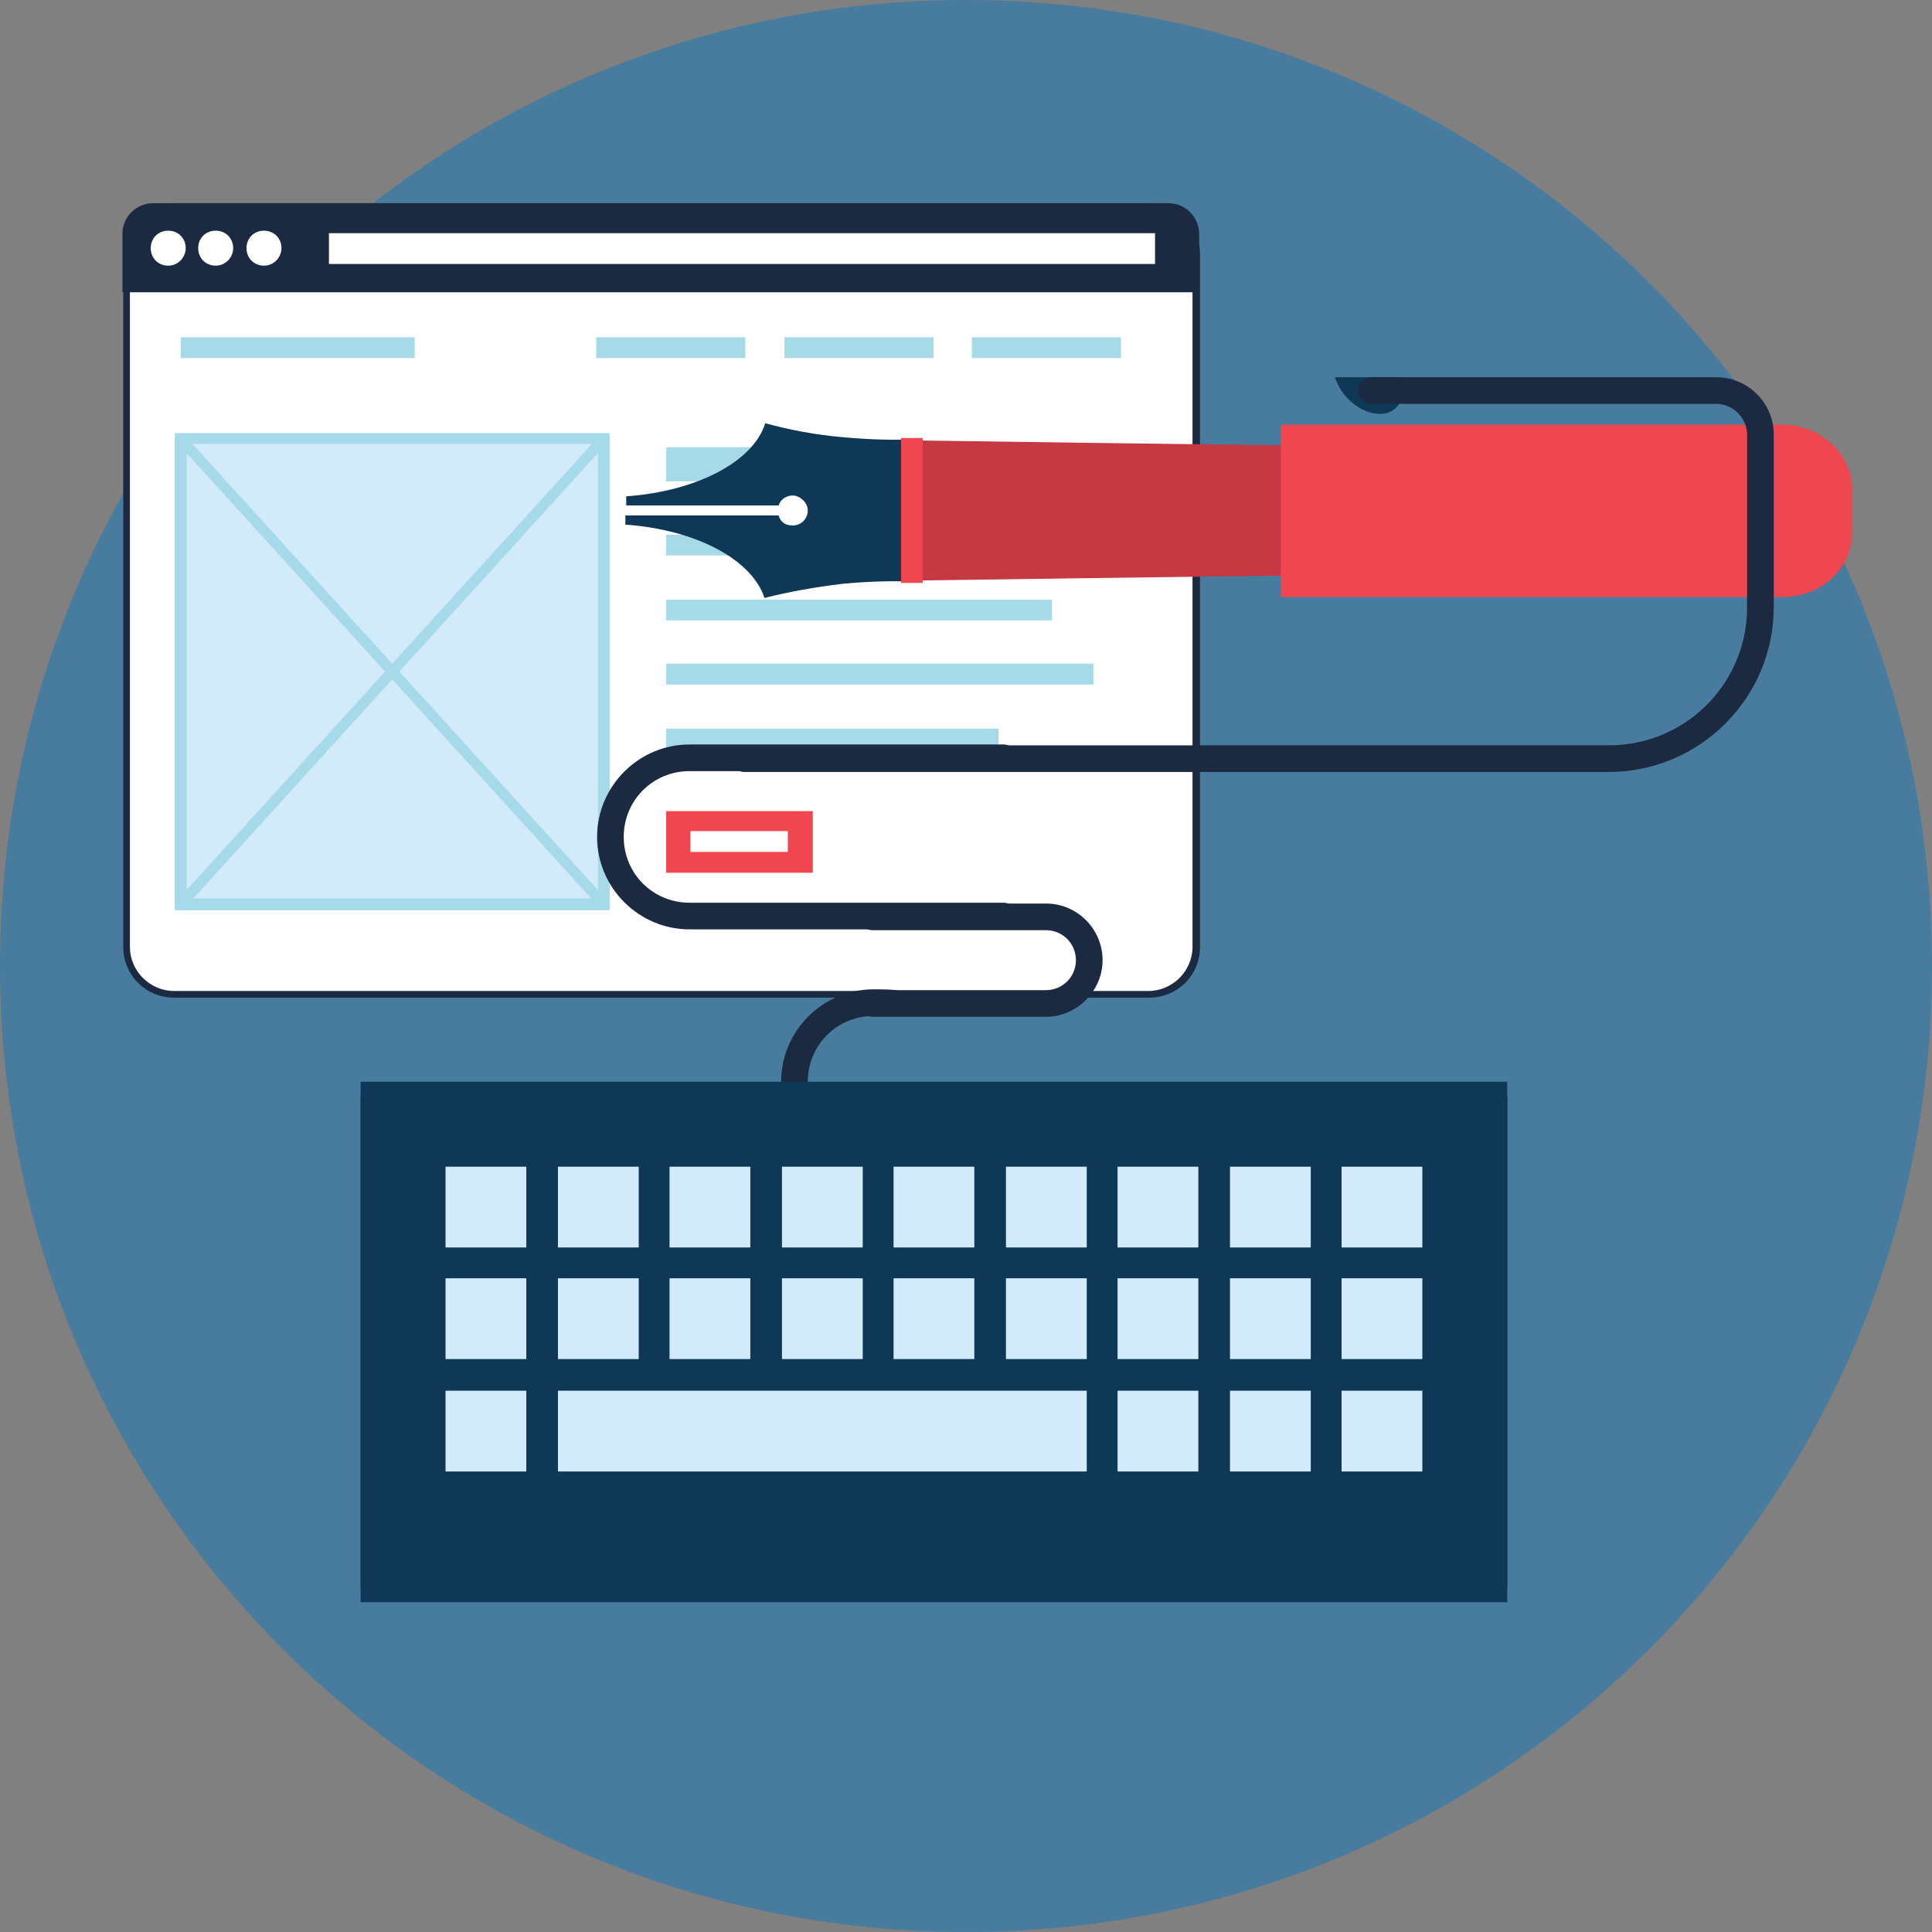 <?xml version="1.0" encoding="UTF-8"?>
<svg xmlns="http://www.w3.org/2000/svg" xmlns:xlink="http://www.w3.org/1999/xlink" version="1.1" viewBox="0 0 232 232">
  <rect x="0" y="0" width="232" height="232" fill="#808080" stroke="none"/>
  <defs>
    <style>
      .cls-1 {
        fill: #c63942;
      }

      .cls-1, .cls-2, .cls-3, .cls-4, .cls-5, .cls-6, .cls-7, .cls-8, .cls-9, .cls-10, .cls-11, .cls-12, .cls-13, .cls-14, .cls-15, .cls-16, .cls-17, .cls-18, .cls-19, .cls-20, .cls-21 {
        stroke-width: 0px;
      }

      .cls-2 {
        fill: #477c9e;
      }

      .cls-22 {
        clip-path: url(#clippath);
      }

      .cls-3 {
        fill: none;
      }

      .cls-4 {
        fill: #0e3855;
      }

      .cls-5 {
        fill: #862934;
      }

      .cls-6 {
        fill: #f3716a;
      }

      .cls-7, .cls-12 {
        fill: #d1ebfa;
      }

      .cls-8 {
        fill: #1c5f90;
      }

      .cls-9 {
        fill: #ef4650;
      }

      .cls-23 {
        clip-path: url(#clippath-1);
      }

      .cls-10, .cls-11 {
        fill: #a7dae9;
      }

      .cls-11, .cls-12 {
        mix-blend-mode: multiply;
      }

      .cls-13 {
        fill: #dc4226;
      }

      .cls-14 {
        fill: #90c4d6;
      }

      .cls-15 {
        fill: #1b2a41;
      }

      .cls-24 {
        isolation: isolate;
      }

      .cls-16 {
        fill: #f04e23;
      }

      .cls-17 {
        fill: #c84b44;
      }

      .cls-18 {
        fill: #fff;
      }

      .cls-25 {
        display: none;
      }

      .cls-19 {
        fill: #99d4db;
      }

      .cls-20 {
        fill: #f26328;
      }

      .cls-21 {
        fill: #c1e1de;
      }
    </style>
    <clipPath id="clippath">
      <path class="cls-3" d="M185.9,163.7v-93.7c0-2.1-1.7-3.9-3.9-3.9H34.8c-2.1,0-3.9,1.7-3.9,3.9v93.7h154.9Z"></path>
    </clipPath>
    <clipPath id="clippath-1">
      <path class="cls-3" d="M154.3,104.5c-3.8,3.8-5.8,8.8-5.9,14.1,0,11,8.9,20,19.9,20,5.3,0,10.4-2.1,14.1-5.9h0c3.8-3.8,5.8-8.8,5.8-14.1,0-5.3-2.1-10.3-5.8-14.1-3.8-3.8-8.8-5.9-14.1-5.9-5.3,0-10.3,2.1-14.1,5.8h0Z"></path>
    </clipPath>
  </defs>
  <g class="cls-24">
    <g id="cloud_-_app" data-name="cloud - app" class="cls-25">
      <path class="cls-2" d="M116,232C51.9,232,0,180.1,0,116S51.9,0,116,0s116,51.9,116,116-51.9,116-116,116Z"></path>
      <g>
        <path class="cls-18" d="M167.3,46.5c0-8.1-6.6-14.7-14.8-14.7s-3.4.3-5,.9c-1.8-7.6-8.6-13.3-16.8-13.3s-17,7.5-17.2,16.9c-.8-.2-1.7-.3-2.6-.3-7,0-12.6,5.7-12.6,12.6s3.8,10.5,9,12.1c1,.3,2.2.5,3.3.5h42.6c1.3,0,2.5-.3,3.7-.7,6-1.9,10.3-7.5,10.3-14.1Z"></path>
        <path class="cls-10" d="M203.8,69.1h-3.1c-.2-1.1-.5-2.1-.9-3.2l2.6-1.5c.6-.4.8-1.1.5-1.8l-2.6-4.5c-.4-.6-1.2-.8-1.8-.5l-2.7,1.5c-.7-.8-1.5-1.6-2.3-2.3l1.5-2.6c.4-.6.1-1.4-.5-1.8l-4.5-2.6c-.6-.4-1.4-.1-1.8.5l-1.5,2.7c-1-.3-2.1-.6-3.2-.8v-3c0-.7-.6-1.3-1.3-1.3h-5.2c-.7,0-1.3.6-1.3,1.3v3.1c-1.1.2-2.1.5-3.1.9l-1.5-2.6c-.4-.6-1.2-.8-1.8-.5l-4.5,2.6c-.6.4-.8,1.1-.5,1.8l1.5,2.7c-.8.7-1.6,1.5-2.3,2.3l-2.6-1.5c-.6-.4-1.4-.1-1.8.5l-2.6,4.5c-.4.6-.1,1.4.5,1.8l2.7,1.5c-.3,1-.6,2.1-.8,3.2h-3c-.7,0-1.3.6-1.3,1.3v5.2c0,.7.6,1.3,1.3,1.3h3.1c.2,1.1.5,2.1.9,3.2l-2.6,1.5c-.6.4-.8,1.1-.5,1.8l2.6,4.5c.4.6,1.1.8,1.8.5l2.7-1.5c.7.8,1.5,1.6,2.3,2.3l-1.5,2.6c-.4.6-.1,1.4.5,1.8l4.5,2.6c.6.4,1.4.1,1.8-.5l1.5-2.7c1,.3,2.1.6,3.2.8v3c0,.7.6,1.3,1.3,1.3h5.2c.7,0,1.3-.6,1.3-1.3v-3.1c1.1-.2,2.1-.5,3.2-.9l1.5,2.6c.4.6,1.1.8,1.8.5l4.5-2.6c.6-.4.8-1.1.5-1.8l-1.5-2.7c.8-.7,1.6-1.5,2.3-2.3l2.6,1.5c.6.4,1.4.1,1.8-.5l2.6-4.5c.4-.6.1-1.4-.5-1.8l-2.7-1.5c.3-1,.6-2.1.8-3.2h3c.7,0,1.3-.6,1.3-1.3v-5.2c0-.7-.6-1.3-1.3-1.3ZM180,86.7c-7.4,0-13.4-6-13.4-13.4s6-13.4,13.4-13.4,13.4,6,13.4,13.4-6,13.4-13.4,13.4Z"></path>
        <path class="cls-7" d="M163.2,44.5h-1.7c-.4,0-.8-.3-.9-.7l-.3-.8c-.2-.3,0-.9.2-1.1l1.2-1.2c.3-.3.3-.7,0-1l-1.8-1.8c-.3-.3-.7-.3-1,0l-1.2,1.2c-.3.3-.8.4-1.1.2l-.7-.3c-.4-.1-.7-.5-.7-.9v-1.7c0-.4-.3-.7-.7-.7h-2.6c-.4,0-.7.3-.7.7v1.7c0,.4-.3.8-.7.9l-.8.3c-.3.2-.9,0-1.1-.2l-1.2-1.2c-.3-.3-.7-.3-1,0l-1.8,1.8c-.3.3-.3.7,0,1l1.2,1.2c.3.3.4.8.2,1.1l-.3.8c-.1.4-.5.7-.9.7h-1.7c-.4,0-.7.3-.7.7v2.6c0,.4.3.7.7.7h1.7c.4,0,.8.3.9.7l.3.8c.2.3,0,.9-.2,1.1l-1.2,1.2c-.3.3-.3.7,0,1l1.8,1.8c.3.3.7.3,1,0l1.2-1.2c.3-.3.8-.4,1.1-.2l.8.3c.4.1.7.5.7.9v1.7c0,.4.3.7.7.7h2.6c.4,0,.7-.3.7-.7v-1.7c0-.4.3-.8.7-.9l.7-.3c.3-.2.9,0,1.1.2l1.2,1.2c.3.3.7.3,1,0l1.8-1.8c.3-.3.3-.7,0-1l-1.2-1.2c-.3-.3-.4-.8-.2-1.1l.3-.8c.1-.4.5-.7.9-.7h1.7c.4,0,.7-.3.7-.7v-2.6c0-.4-.3-.7-.7-.7ZM153.1,49.9c-1.9,0-3.4-1.5-3.4-3.4s1.5-3.4,3.4-3.4,3.4,1.5,3.4,3.4-1.5,3.4-3.4,3.4Z"></path>
        <path class="cls-10" d="M210.2,96.1h-1c-.2,0-.5-.2-.6-.4l-.2-.5c-.1-.2,0-.5.1-.7l.7-.7c.2-.2.2-.5,0-.6l-1.1-1.1c-.2-.2-.5-.2-.6,0l-.7.7c-.2.2-.5.2-.7.1l-.5-.2c-.2,0-.4-.3-.4-.6v-1c0-.2-.2-.4-.4-.4h-1.6c-.2,0-.4.2-.4.4v1c0,.2-.2.5-.4.6l-.5.2c-.2.1-.5,0-.7-.1l-.7-.7c-.2-.2-.5-.2-.6,0l-1.1,1.1c-.2.2-.2.5,0,.6l.7.7c.2.2.2.5.1.7l-.2.5c0,.2-.3.4-.6.4h-1c-.2,0-.4.2-.4.4v1.6c0,.2.2.4.4.4h1c.2,0,.5.2.6.4l.2.5c.1.2,0,.5-.1.7l-.7.7c-.2.2-.2.5,0,.6l1.1,1.1c.2.2.5.2.6,0l.7-.7c.2-.2.5-.2.7-.1l.5.2c.2,0,.4.3.4.6v1c0,.2.2.4.4.4h1.6c.2,0,.4-.2.4-.4v-1c0-.2.2-.5.4-.6l.5-.2c.2-.1.5,0,.7.1l.7.7c.2.2.5.2.6,0l1.1-1.1c.2-.2.2-.4,0-.6l-.7-.7c-.2-.2-.2-.5-.1-.7l.2-.5c0-.2.3-.4.6-.4h1c.2,0,.4-.2.4-.4v-1.6c0-.2-.2-.4-.4-.4ZM203.9,99.5c-1.2,0-2.1-1-2.1-2.1s1-2.1,2.1-2.1,2.1,1,2.1,2.1-.9,2.1-2.1,2.1Z"></path>
        <path class="cls-10" d="M127.5,44.1c0-6.4-5.2-11.6-11.6-11.6s-2.7.3-3.9.7c-1.4-6-6.8-10.5-13.2-10.5s-13.4,5.9-13.6,13.3c-.7-.1-1.3-.2-2-.2-5.5,0-10,4.5-10,10s3,8.3,7.1,9.5c.8.3,1.7.4,2.6.4h33.5c1,0,2-.2,2.9-.5,4.7-1.5,8.1-5.9,8.1-11.1Z"></path>
        <g>
          <g>
            <path class="cls-14" d="M90.4,171.6c-1.6,6.7-3.3,13.4-4.9,20.1h45.8c-1.6-6.7-3.3-13.4-4.9-20.1h-36Z"></path>
            <path class="cls-18" d="M134.2,191.3h-51.5c-1.3,0-2.4,1.2-2.4,2.8v1h56.3v-1c0-1.5-1.1-2.8-2.4-2.8Z"></path>
            <path class="cls-18" d="M31,163.7v11.1c0,2.1,1.7,3.9,3.9,3.9h147.2c2.1,0,3.9-1.7,3.9-3.9v-11.1H31Z"></path>
            <path class="cls-15" d="M185.9,163.7v-93.7c0-2.1-1.7-3.9-3.9-3.9H34.8c-2.1,0-3.9,1.7-3.9,3.9v93.7h154.9Z"></path>
            <rect class="cls-18" x="37.3" y="72.2" width="142.2" height="85.2"></rect>
          </g>
          <g>
            <rect class="cls-20" x="53.1" y="143.3" width="6.5" height="8.7"></rect>
            <rect class="cls-20" x="66.1" y="135.5" width="6.5" height="16.5"></rect>
            <rect class="cls-9" x="79.1" y="129.5" width="6.5" height="22.5"></rect>
            <rect class="cls-9" x="92.2" y="134.9" width="6.5" height="17.1"></rect>
            <rect class="cls-9" x="105.2" y="115.5" width="6.5" height="36.5"></rect>
            <rect class="cls-9" x="118.2" y="122" width="6.5" height="30"></rect>
            <rect class="cls-9" x="131.3" y="108.6" width="6.5" height="43.4"></rect>
            <rect class="cls-9" x="144.3" y="96.4" width="6.5" height="55.6"></rect>
            <rect class="cls-9" x="157.3" y="83.8" width="6.5" height="68.2"></rect>
          </g>
          <g>
            <rect class="cls-9" x="46.8" y="82.1" width="26.6" height="2.5"></rect>
            <rect class="cls-10" x="46.8" y="88.6" width="48" height="1.6"></rect>
            <rect class="cls-10" x="46.8" y="93.3" width="40.8" height="1.6"></rect>
            <rect class="cls-10" x="46.8" y="98.1" width="45.2" height="1.6"></rect>
            <rect class="cls-10" x="46.8" y="102.9" width="35.2" height="1.6"></rect>
            <path class="cls-9" d="M46.8,109v4.6h15.6v-4.6h-15.6ZM59.7,112h-10.3v-1.6h10.3v1.6Z"></path>
          </g>
        </g>
        <path class="cls-19" d="M46.2,142.7c-.2,0-.5-.1-.6-.3-.2-.3-.1-.8.2-1l37.1-24.1c.2-.1.5-.2.7,0l11.1,6.2,13.7-21.4c.1-.2.3-.3.5-.3.2,0,.4,0,.5.1l11.7,9,38.5-33.2c.3-.3.7-.2,1,0,.3.3.2.7,0,1l-38.9,33.6c-.3.2-.6.2-.9,0l-11.5-8.9-13.6,21.3c-.2.3-.6.4-.9.2l-11.3-6.3-36.8,23.8c-.1,0-.2.1-.4.1h0Z"></path>
        <path class="cls-13" d="M49.9,141.7c0,1.5-1.2,2.7-2.7,2.7s-2.7-1.2-2.7-2.7,1.2-2.7,2.7-2.7,2.7,1.2,2.7,2.7Z"></path>
        <path class="cls-9" d="M85.6,118.2c0,1.5-1.2,2.7-2.7,2.7s-2.7-1.2-2.7-2.7,1.2-2.7,2.7-2.7,2.7,1.2,2.7,2.7Z"></path>
        <path class="cls-9" d="M97.7,124.3c0,1.5-1.2,2.7-2.7,2.7s-2.7-1.2-2.7-2.7,1.2-2.7,2.7-2.7,2.7,1.2,2.7,2.7Z"></path>
        <path class="cls-9" d="M111.9,102.7c0,1.5-1.2,2.7-2.7,2.7s-2.7-1.2-2.7-2.7,1.2-2.7,2.7-2.7,2.7,1.2,2.7,2.7Z"></path>
        <path class="cls-9" d="M124.4,112.1c0,1.5-1.2,2.7-2.7,2.7s-2.7-1.2-2.7-2.7,1.2-2.7,2.7-2.7,2.7,1.2,2.7,2.7Z"></path>
        <path class="cls-9" d="M162.8,78.3c0,1.5-1.2,2.7-2.7,2.7s-2.7-1.2-2.7-2.7,1.2-2.7,2.7-2.7,2.7,1.2,2.7,2.7Z"></path>
        <g class="cls-22">
          <path class="cls-12" d="M220.9,166.8l-20.9-21c-1.8-1.8-4.4-2.4-6.8-1.8,0-.1-.2-.2-.2-.3l-3.4-3.5c3.6-4.7,5.6-10.4,5.6-16.4,0-7.1-2.8-13.9-7.8-19-5.1-5.1-11.8-7.9-18.9-7.9-7.2,0-13.9,2.8-19,7.9-5.1,5.1-7.8,11.8-7.9,18.9,0,14.8,12,26.8,26.7,26.8,6,0,11.7-1.9,16.4-5.6l3.4,3.5c.1.1.2.2.4.3-.6,2.3,0,4.8,1.8,6.6l20.9,21c2.7,2.7,7,2.7,9.7,0,0,0,0,0,0,0,2.7-2.7,2.7-7,0-9.7Z"></path>
          <path class="cls-12" d="M74.2,132.3H24.1c-2,0-3.7,1.6-3.7,3.6v65.9c0,2,1.6,3.6,3.7,3.6h50.1c2,0,3.6-1.6,3.6-3.6v-65.9c0-2-1.6-3.6-3.6-3.6Z"></path>
        </g>
        <g>
          <path class="cls-9" d="M220.9,171.3s0,0,0,0c-2.7,2.7-7,2.7-9.7,0l-20.9-21c-2.7-2.7-2.7-7,0-9.7,0,0,0,0,0,0,2.7-2.7,7-2.7,9.7,0l20.9,21c2.7,2.7,2.7,7,0,9.7h0Z"></path>
          <path class="cls-17" d="M217.9,171.1c-1,1-2.7,1-3.7,0l-20.9-21c-1-1-1-2.7,0-3.7,1-1,2.7-1,3.8,0l20.9,21c1,1,1,2.7,0,3.8h0Z"></path>
          <path class="cls-15" d="M187.4,137.6h0c-5.1,5.1-11.8,7.9-19,7.9-14.8,0-26.8-12.1-26.7-26.8,0-7.1,2.8-13.8,7.9-18.9,5.1-5.1,11.8-7.9,19-7.9,7.2,0,13.9,2.8,18.9,7.9,5.1,5.1,7.8,11.8,7.8,19,0,7.1-2.8,13.8-7.9,18.9h0Z"></path>
          <path class="cls-2" d="M168.4,143.9c-6.7,0-13.1-2.7-17.9-7.4-4.8-4.8-7.4-11.1-7.4-17.9,0-6.7,2.6-13.1,7.4-17.8,4.8-4.8,11.1-7.4,17.9-7.4h0v3.4h0c-5.8,0-11.3,2.3-15.5,6.4-4.1,4.1-6.4,9.6-6.4,15.4,0,5.8,2.3,11.3,6.4,15.5,4.1,4.2,9.6,6.4,15.5,6.5v3.4h0Z"></path>
          <path class="cls-3" d="M185.1,135.3"></path>
          <path class="cls-19" d="M154.3,104.5c-3.8,3.8-5.8,8.8-5.9,14.1,0,11,8.9,20,19.9,20,5.3,0,10.4-2.1,14.1-5.9h0c3.8-3.8,5.8-8.8,5.8-14.1,0-5.3-2.1-10.3-5.8-14.1-3.8-3.8-8.8-5.9-14.1-5.9-5.3,0-10.3,2.1-14.1,5.8h0Z"></path>
          <path class="cls-7" d="M182.6,104.6c-3.8-3.8-8.8-5.9-14.1-5.9-1.5,0-3,.2-4.4.5-2.2,1-4.2,2.4-5.9,4.1-3.8,3.8-5.8,8.8-5.8,14.1,0,11,8.9,20,19.9,20,1.5,0,3-.2,4.4-.5,2.2-1,4.2-2.4,5.9-4.1h0c3.8-3.8,5.8-8.8,5.8-14.1,0-5.3-2.1-10.3-5.8-14.1Z"></path>
          <path class="cls-15" d="M193,143.4c-1.3,1.3-3.5,1.3-4.8,0l-4.3-4.4c-1.3-1.3-1.3-3.5,0-4.8,0,0,0,0,0,0,1.3-1.3,3.5-1.3,4.8,0l4.3,4.4c1.3,1.3,1.3,3.5,0,4.8,0,0,0,0,0,0Z"></path>
          <g class="cls-23">
            <g>
              <rect class="cls-9" x="141.7" y="69.9" width="11.7" height="99.9"></rect>
              <rect class="cls-9" x="160.1" y="47.8" width="11.7" height="122.6"></rect>
            </g>
          </g>
        </g>
        <rect class="cls-11" x="20.5" y="157.5" width="57.3" height="21.5"></rect>
        <g>
          <g>
            <path class="cls-15" d="M20.3,134.1h50c2,0,3.6,1.6,3.6,3.6v65.9c0,2-1.6,3.6-3.6,3.6H20.2c-2,0-3.6-1.6-3.6-3.6v-65.9c0-2,1.6-3.6,3.6-3.6Z"></path>
            <path class="cls-18" d="M45.3,205.4c-.8,0-1.5-.7-1.5-1.5s.7-1.5,1.5-1.5,1.5.7,1.5,1.5-.7,1.5-1.5,1.5Z"></path>
            <rect class="cls-18" x="23.1" y="141.2" width="44.3" height="59"></rect>
          </g>
          <g>
            <g>
              <path class="cls-14" d="M50.8,172.5c-.3.8-.7,1.6-1.3,2.2l4.4,6.1c2.2-1.9,3.8-4.5,4.4-7.5l-7.5-.8Z"></path>
              <path class="cls-1" d="M46.4,164.8c2.5.5,4.5,2.7,4.7,5.3l7.5.8c0,0,0-.2,0-.3,0-7-5.4-12.7-12.2-13.4v7.5Z"></path>
              <path class="cls-6" d="M40.7,166.6c.8-.9,1.9-1.6,3.2-1.9v-7.5c-4,.4-7.4,2.5-9.7,5.5l6.5,3.8Z"></path>
              <path class="cls-9" d="M47.6,176.1c-.7.3-1.6.5-2.4.5-3.3,0-6-2.7-6-6s.1-1.3.3-1.9l-6.5-3.8c-.8,1.7-1.3,3.7-1.3,5.7,0,7.4,6,13.4,13.4,13.4s4.8-.7,6.8-1.8l-4.4-6.1Z"></path>
            </g>
            <g>
              <rect class="cls-10" x="45.6" y="191.9" width="12.8" height="1.1"></rect>
              <rect class="cls-10" x="28.6" y="188.3" width="12.8" height="1.1"></rect>
              <rect class="cls-10" x="26" y="154.6" width="12.8" height="1.1"></rect>
              <polygon class="cls-10" points="41.4 189.5 40.9 189.4 42.1 184.7 42.6 184.8 41.4 189.5 41.4 189.5"></polygon>
              <polygon class="cls-10" points="40 157.5 38.3 154.9 38.8 154.6 40.5 157.1 40 157.5 40 157.5"></polygon>
              <rect class="cls-10" x="51.6" y="153.6" width="12.8" height="1.1"></rect>
              <polygon class="cls-10" points="50.1 157.3 49.7 157 51.7 153.6 52.1 153.9 50.1 157.3 50.1 157.3"></polygon>
              <polygon class="cls-10" points="57.8 192.2 55 180.5 55.6 180.4 58.3 192.1 57.8 192.2 57.8 192.2"></polygon>
            </g>
          </g>
        </g>
      </g>
    </g>
    <g id="solution_support" data-name="solution support">
      <path class="cls-2" d="M116,232C51.9,232,0,180.1,0,116S51.9,0,116,0s116,51.9,116,116-51.9,116-116,116Z"></path>
      <g>
        <g>
          <g>
            <g>
              <rect class="cls-18" x="15.2" y="24.8" width="128.5" height="94.6" rx="5.7" ry="5.7"></rect>
              <path class="cls-15" d="M137.9,25.2c2.9,0,5.3,2.4,5.3,5.3v83.2c0,2.9-2.4,5.3-5.3,5.3H20.9c-2.9,0-5.3-2.4-5.3-5.3V30.5c0-2.9,2.4-5.3,5.3-5.3h117.1M137.9,24.4H20.9c-3.4,0-6.1,2.7-6.1,6.1v83.2c0,3.4,2.7,6.1,6.1,6.1h117.1c3.4,0,6.1-2.7,6.1-6.1V30.5c0-3.4-2.7-6.1-6.1-6.1h0Z"></path>
            </g>
            <rect class="cls-10" x="21.7" y="40.5" width="28.1" height="2.5"></rect>
            <rect class="cls-10" x="116.7" y="40.5" width="17.9" height="2.5"></rect>
            <rect class="cls-10" x="94.2" y="40.5" width="17.9" height="2.5"></rect>
            <rect class="cls-10" x="71.6" y="40.5" width="17.9" height="2.5"></rect>
            <g>
              <g>
                <rect class="cls-7" x="21.7" y="52.7" width="50.8" height="55.9"></rect>
                <path class="cls-10" d="M73.2,109.3H21v-57.3h52.2v57.3h0ZM22.4,107.9h49.5v-54.6H22.4v54.6h0Z"></path>
              </g>
              <path class="cls-10" d="M72.5,109.3H21.7c-.3,0-.5-.2-.6-.4-.1-.2,0-.5.1-.7l50.8-55.9c.2-.2.5-.3.8-.2.3.1.4.4.4.6v55.9c0,.4-.3.7-.7.7h0ZM23.2,107.9h48.6v-53.5l-48.6,53.5h0Z"></path>
              <path class="cls-10" d="M72.5,109.3H21.7c-.4,0-.7-.3-.7-.7v-55.9c0-.3.2-.5.4-.6.3-.1.6,0,.8.2l50.8,55.9c.2.2.2.5.1.7-.1.2-.4.4-.6.4h0ZM22.4,107.9h48.6L22.4,54.4v53.5h0Z"></path>
            </g>
            <rect class="cls-10" x="80" y="53.7" width="30.2" height="4.1"></rect>
            <rect class="cls-10" x="80" y="64.2" width="54.5" height="2.5"></rect>
            <rect class="cls-10" x="80" y="72" width="46.3" height="2.5"></rect>
            <rect class="cls-10" x="80" y="79.7" width="51.3" height="2.5"></rect>
            <rect class="cls-10" x="80" y="87.5" width="39.9" height="2.5"></rect>
            <g>
              <rect class="cls-9" x="80" y="97.4" width="17.6" height="7.4"></rect>
              <rect class="cls-18" x="82.9" y="99.8" width="11.7" height="2.5"></rect>
            </g>
          </g>
          <g>
            <path class="cls-15" d="M140.4,24.4H18.4c-2,0-3.7,1.6-3.7,3.7v7h129.3v-7c0-2-1.6-3.7-3.7-3.7Z"></path>
            <g>
              <path class="cls-18" d="M22.3,29.8c0,1.1-.9,2.1-2.1,2.1s-2.1-.9-2.1-2.1.9-2.1,2.1-2.1,2.1.9,2.1,2.1Z"></path>
              <path class="cls-18" d="M28,29.8c0,1.1-.9,2.1-2.1,2.1s-2.1-.9-2.1-2.1.9-2.1,2.1-2.1,2.1.9,2.1,2.1Z"></path>
              <path class="cls-18" d="M33.8,29.8c0,1.1-.9,2.1-2.1,2.1s-2.1-.9-2.1-2.1.9-2.1,2.1-2.1,2.1.9,2.1,2.1Z"></path>
            </g>
            <rect class="cls-18" x="39.5" y="28" width="99.2" height="3.7"></rect>
          </g>
        </g>
        <g>
          <g>
            <path class="cls-15" d="M193.2,92.7h-103.8c-.9,0-1.6-.7-1.6-1.6s.7-1.6,1.6-1.6h103.8c9.2,0,16.6-7.4,16.6-16.6s.7-1.6,1.6-1.6,1.6.7,1.6,1.6c0,10.9-8.9,19.8-19.8,19.8h0Z"></path>
            <path class="cls-15" d="M120.5,111.6h-37.7c-6.1,0-11.1-5-11.1-11.1s5-11.1,11.1-11.1h37.7c.9,0,1.6.7,1.6,1.6s-.7,1.6-1.6,1.6h-37.7c-4.4,0-7.9,3.5-7.9,7.9s3.5,7.9,7.9,7.9h37.7c.9,0,1.6.7,1.6,1.6s-.7,1.6-1.6,1.6h0Z"></path>
            <path class="cls-15" d="M95.4,169.2c-.9,0-1.6-.7-1.6-1.6v-37.7c0-6.1,5-11.1,11.1-11.1s1.6.7,1.6,1.6-.7,1.6-1.6,1.6c-4.4,0-7.9,3.5-7.9,7.9v37.7c0,.9-.7,1.6-1.6,1.6h0Z"></path>
            <path class="cls-15" d="M125.6,122.1h-20.8c-.9,0-1.6-.7-1.6-1.6s.7-1.6,1.6-1.6h20.8c2,0,3.6-1.6,3.6-3.6s-1.6-3.6-3.6-3.6h-20.8c-.9,0-1.6-.7-1.6-1.6s.7-1.6,1.6-1.6h20.8c3.8,0,6.8,3.1,6.8,6.8s-3.1,6.8-6.8,6.8h0Z"></path>
          </g>
          <g>
            <rect class="cls-4" x="43.3" y="131.7" width="137.7" height="60.7"></rect>
            <rect class="cls-4" x="43.3" y="129.9" width="137.7" height="60.7"></rect>
            <g>
              <g>
                <rect class="cls-4" x="53.5" y="141.8" width="9.7" height="9.7"></rect>
                <rect class="cls-4" x="67" y="141.8" width="9.7" height="9.7"></rect>
                <rect class="cls-4" x="80.4" y="141.8" width="9.7" height="9.7"></rect>
                <rect class="cls-4" x="93.9" y="141.8" width="9.7" height="9.7"></rect>
                <rect class="cls-4" x="107.3" y="141.8" width="9.7" height="9.7"></rect>
                <rect class="cls-4" x="120.8" y="141.8" width="9.7" height="9.7"></rect>
                <rect class="cls-4" x="134.2" y="141.8" width="9.7" height="9.7"></rect>
                <rect class="cls-4" x="147.7" y="141.8" width="9.7" height="9.7"></rect>
                <rect class="cls-4" x="161.1" y="141.8" width="9.7" height="9.7"></rect>
              </g>
              <g>
                <rect class="cls-4" x="53.5" y="155.2" width="9.7" height="9.7"></rect>
                <rect class="cls-4" x="67" y="155.2" width="9.7" height="9.7"></rect>
                <rect class="cls-4" x="80.4" y="155.2" width="9.7" height="9.7"></rect>
                <rect class="cls-4" x="93.9" y="155.2" width="9.7" height="9.7"></rect>
                <rect class="cls-4" x="107.3" y="155.2" width="9.7" height="9.7"></rect>
                <rect class="cls-4" x="120.8" y="155.2" width="9.7" height="9.7"></rect>
                <rect class="cls-4" x="134.2" y="155.2" width="9.7" height="9.7"></rect>
                <rect class="cls-4" x="147.7" y="155.2" width="9.7" height="9.7"></rect>
                <rect class="cls-4" x="161.1" y="155.2" width="9.7" height="9.7"></rect>
              </g>
              <g>
                <rect class="cls-4" x="53.5" y="168.6" width="9.7" height="9.7"></rect>
                <polygon class="cls-4" points="126.5 168.6 120.8 168.6 67 168.6 67 178.3 120.8 178.3 126.5 178.3 130.5 178.3 130.5 168.6 126.5 168.6"></polygon>
                <rect class="cls-4" x="134.2" y="168.6" width="9.7" height="9.7"></rect>
                <rect class="cls-4" x="147.7" y="168.6" width="9.7" height="9.7"></rect>
                <rect class="cls-4" x="161.1" y="168.6" width="9.7" height="9.7"></rect>
              </g>
            </g>
            <g>
              <g>
                <rect class="cls-7" x="53.5" y="140.1" width="9.7" height="9.7"></rect>
                <rect class="cls-7" x="67" y="140.1" width="9.7" height="9.7"></rect>
                <rect class="cls-7" x="80.4" y="140.1" width="9.7" height="9.7"></rect>
                <rect class="cls-7" x="93.9" y="140.1" width="9.7" height="9.7"></rect>
                <rect class="cls-7" x="107.3" y="140.1" width="9.7" height="9.7"></rect>
                <rect class="cls-7" x="120.8" y="140.1" width="9.7" height="9.7"></rect>
                <rect class="cls-7" x="134.2" y="140.1" width="9.7" height="9.7"></rect>
                <rect class="cls-7" x="147.7" y="140.1" width="9.7" height="9.7"></rect>
                <rect class="cls-7" x="161.1" y="140.1" width="9.7" height="9.7"></rect>
              </g>
              <g>
                <rect class="cls-7" x="53.5" y="153.5" width="9.7" height="9.7"></rect>
                <rect class="cls-7" x="67" y="153.5" width="9.7" height="9.7"></rect>
                <rect class="cls-7" x="80.4" y="153.5" width="9.7" height="9.7"></rect>
                <rect class="cls-7" x="93.9" y="153.5" width="9.7" height="9.7"></rect>
                <rect class="cls-7" x="107.3" y="153.5" width="9.7" height="9.7"></rect>
                <rect class="cls-7" x="120.8" y="153.5" width="9.7" height="9.7"></rect>
                <rect class="cls-7" x="134.2" y="153.5" width="9.7" height="9.7"></rect>
                <rect class="cls-7" x="147.7" y="153.5" width="9.7" height="9.7"></rect>
                <rect class="cls-7" x="161.1" y="153.5" width="9.7" height="9.7"></rect>
              </g>
              <g>
                <rect class="cls-7" x="53.5" y="167" width="9.7" height="9.7"></rect>
                <polygon class="cls-7" points="126.5 167 120.8 167 67 167 67 176.7 120.8 176.7 126.5 176.7 130.5 176.7 130.5 167 126.5 167"></polygon>
                <rect class="cls-7" x="134.2" y="167" width="9.7" height="9.7"></rect>
                <rect class="cls-7" x="147.7" y="167" width="9.7" height="9.7"></rect>
                <rect class="cls-7" x="161.1" y="167" width="9.7" height="9.7"></rect>
              </g>
            </g>
          </g>
          <g>
            <path class="cls-4" d="M91.9,50.8c-1.4,4.6-8.2,8.2-16.7,8.8v1.1s.1,0,.1,0h18.2c.2-.7.9-1.2,1.7-1.2s1.8.8,1.8,1.8c0,1-.8,1.8-1.8,1.8s-1.5-.5-1.7-1.2h-18.4s0,1.1,0,1.1c8.5.6,15.2,4.2,16.7,8.8,2.8-.7,6-1.3,9.4-1.7,3.3-.3,6.5-.4,9.4-.2-.4-2.6-.7-5.5-.7-8.6,0-3.1.2-5.9.7-8.6-2.9.2-6.1.1-9.4-.2-3.4-.3-6.5-.9-9.4-1.7Z"></path>
            <path class="cls-1" d="M192.5,68.6c16.2,0,16.2-14.6,0-14.6-27.3-.4-54.5-.7-81.8-1.1v16.8c27.3-.4,54.5-.7,81.8-1.1Z"></path>
            <rect class="cls-9" x="108.2" y="52.6" width="2.6" height="17.4"></rect>
            <path class="cls-9" d="M153.8,71.7h60.2c4.7,0,8.4-3.4,8.4-7.7v-5.3c0-4.2-3.8-7.7-8.4-7.7h-60.2v20.6Z"></path>
            <path class="cls-4" d="M168.1,45.3h-7.8c.8,2.5,3.2,4.4,5.4,4.4s3.3-2,2.5-4.4Z"></path>
            <path class="cls-15" d="M211.4,74.4c-.9,0-1.6-.7-1.6-1.6v-20.6c0-2-1.7-3.7-3.7-3.7h-41.4c-.9,0-1.6-.7-1.6-1.6s.7-1.6,1.6-1.6h41.4c3.8,0,6.9,3.1,6.9,6.9v20.6c0,.9-.7,1.6-1.6,1.6h0Z"></path>
          </g>
        </g>
      </g>
    </g>
    <g id="biz_review" data-name="biz review" class="cls-25">
      <path class="cls-2" d="M116,232C51.9,232,0,180.1,0,116S51.9,0,116,0s116,51.9,116,116-51.9,116-116,116Z"></path>
      <g>
        <g>
          <path class="cls-7" d="M56.6,45.9v-12.5c-6.1.4-10.9,5.5-10.9,11.7s5.2,11.7,11.7,11.7,11.3-4.8,11.7-10.9h-12.5Z"></path>
          <path class="cls-18" d="M68.5,43c0-4.8-3.9-8.8-8.8-8.8v8.8h8.8Z"></path>
        </g>
        <g>
          <path class="cls-7" d="M194.6,107.6c-1,3-2.5,5.7-4.6,7.9l15.7,22c7.9-6.9,13.7-16.2,15.8-26.9l-26.9-3Z"></path>
          <path class="cls-15" d="M178.5,79.8c9.2,1.9,16.1,9.6,17,19.1l26.9,3c0-.3,0-.6,0-.9,0-25.2-19.3-45.9-44-48.1v27Z"></path>
          <path class="cls-1" d="M158.2,86.5c3-3.3,7-5.7,11.5-6.7v-27c-14.3,1.3-26.8,8.9-34.8,19.9l23.3,13.7Z"></path>
          <path class="cls-9" d="M182.8,120.7c-2.7,1.2-5.6,1.9-8.7,1.9-11.9,0-21.6-9.7-21.6-21.6s.5-4.7,1.2-6.9l-23.3-13.7c-3,6.3-4.7,13.2-4.7,20.6,0,26.7,21.6,48.4,48.4,48.4s17.2-2.4,24.4-6.7l-15.7-21.9Z"></path>
        </g>
        <g>
          <path class="cls-15" d="M32.4,144.3h-14.2c-.7,0-1.2-.6-1.2-1.2v-18.4c0-.7.6-1.2,1.2-1.2h14.2c.7,0,1.2.6,1.2,1.2v18.4c0,.7-.6,1.2-1.2,1.2h0ZM19,142.3h12.7v-16.9h-12.7v16.9h0Z"></path>
          <path class="cls-15" d="M52.4,144.3h-14.2c-.7,0-1.2-.6-1.2-1.2v-38.8c0-.7.6-1.2,1.2-1.2h14.2c.7,0,1.2.6,1.2,1.2v38.8c0,.7-.6,1.2-1.2,1.2h0ZM39,142.3h12.7v-37.3h-12.7v37.3h0Z"></path>
          <path class="cls-15" d="M72.4,144.3h-14.2c-.7,0-1.2-.6-1.2-1.2v-60.2c0-.7.6-1.2,1.2-1.2h14.2c.7,0,1.2.6,1.2,1.2v60.2c0,.7-.6,1.2-1.2,1.2h0ZM59,142.3h12.7v-58.7h-12.7v58.7h0Z"></path>
        </g>
        <g>
          <path class="cls-18" d="M72.9,136.9c-7.2,7.2-7.2,18.8,0,26l21.1,21.1c7.2,7.2,18.8,7.2,26,0l21.1-21.1c7.2-7.2,7.2-18.8,0-26l-21.1-21.1c-7.2-7.2-18.8-7.2-26,0l-21.1,21.1Z"></path>
          <path class="cls-18" d="M117.2,216.5v-66.4c0-6.7-5.5-12.2-12.2-12.2h-19.8c-6.7,0-12.2,5.5-12.2,12.2v66.4h44.2Z"></path>
          <path class="cls-18" d="M71.8,86.4h-3.8c-.2,0-.3,0-.5,0v64.6c.2,0,.3,0,.5,0h3.8c6.3,0,11.4-5.1,11.4-11.4v-41.8c0-6.3-5.1-11.4-11.4-11.4Z"></path>
          <path class="cls-18" d="M171.2,122.2c3,3,3,7.9,0,10.9l-40.3,40.3c-3,3-7.9,3-10.9,0h0c-3-3-3-7.9,0-10.9l40.3-40.3c3-3,7.9-3,10.9,0h0Z"></path>
          <path class="cls-18" d="M170.5,95.4c3,3,3,7.9,0,10.9l-40.3,40.3c-3,3-7.9,3-10.9,0h0c-3-3-3-7.9,0-10.9l40.3-40.3c3-3,7.9-3,10.9,0h0Z"></path>
          <path class="cls-18" d="M169.8,68.7c3,3,3,7.9,0,10.9l-40.3,40.3c-3,3-7.9,3-10.9,0h0c-3-3-3-7.9,0-10.9l40.3-40.3c3-3,7.9-3,10.9,0h0Z"></path>
          <path class="cls-8" d="M144.1,36.5h-50c-6.1,0-11,4.9-11,11v119.5c0,6,4.9,11,11,11h50c6.1,0,11-4.9,11-11V47.5c0-6-4.9-11-11-11Z"></path>
          <path class="cls-18" d="M119.1,169.9c-3.5,0-6.3-2.8-6.3-6.3s2.8-6.3,6.3-6.3,6.3,2.8,6.3,6.3-2.8,6.3-6.3,6.3Z"></path>
          <rect class="cls-9" x="88" y="58.1" width="62.3" height="92.3"></rect>
          <path class="cls-4" d="M119.1,159.2c-2.4,0-4.4,2-4.4,4.4s2,4.4,4.4,4.4,4.4-2,4.4-4.4-2-4.4-4.4-4.4Z"></path>
          <path class="cls-15" d="M144.1,36.5h-25.4v8.5h9.9c.5,0,1,.4,1,1s-.4,1-1,1h-9.9v11.1h31.6v92.3h-31.6v7c.1,0,.3,0,.4,0,3.5,0,6.3,2.8,6.3,6.3s-2.8,6.3-6.3,6.3-.3,0-.4,0v8.1h25.4c6.1,0,11-4.9,11-11V47.5c0-6-4.9-11-11-11Z"></path>
          <path class="cls-18" d="M125.5,163.6c0-3.5-2.8-6.3-6.3-6.3s-.3,0-.4,0v1.9c.1,0,.3,0,.4,0,2.4,0,4.4,2,4.4,4.4s-2,4.4-4.4,4.4-.3,0-.4,0v1.9c.1,0,.3,0,.4,0,3.5,0,6.3-2.8,6.3-6.3Z"></path>
          <rect class="cls-1" x="118.7" y="58.1" width="31.6" height="92.3"></rect>
          <g>
            <g>
              <polygon class="cls-18" points="134.5 64.7 133.9 68.8 129.7 69.5 133.9 70.1 134.5 74.3 135.2 70.1 139.3 69.5 135.2 68.8 134.5 64.7"></polygon>
              <polygon class="cls-18" points="144.1 61.2 143.8 63.3 141.6 63.7 143.8 64 144.1 66.2 144.5 64 146.6 63.7 144.5 63.3 144.1 61.2"></polygon>
              <polygon class="cls-18" points="95 127.2 94.5 130.8 90.9 131.4 94.5 132 95 135.5 95.6 132 99.2 131.4 95.6 130.8 95 127.2"></polygon>
              <polygon class="cls-18" points="104.7 135.6 104.4 137.4 102.5 137.7 104.4 138 104.7 139.9 105 138 106.8 137.7 105 137.4 104.7 135.6"></polygon>
              <polygon class="cls-18" points="145.9 125 145.6 126.9 143.8 127.2 145.6 127.5 145.9 129.3 146.3 127.5 148.1 127.2 146.3 126.9 145.9 125"></polygon>
              <polygon class="cls-18" points="77.9 89.6 77.6 91.4 75.8 91.7 77.6 92 77.9 93.9 78.2 92 80.1 91.7 78.2 91.4 77.9 89.6"></polygon>
            </g>
            <g>
              <path class="cls-5" d="M119.1,125.7c16,3.5,29-6.4,29-22.1s-13-29.5-29-30.7"></path>
              <path class="cls-10" d="M119.1,125.8c14.5,0,26.4-11.8,26.4-26.4s-11.8-26.4-26.4-26.4"></path>
              <path class="cls-7" d="M119.1,73.1c-14.6,0-26.4,11.8-26.4,26.4s11.8,26.4,26.4,26.4"></path>
              <g>
                <path class="cls-4" d="M144.3,106.6c-.3,0-.8.2-.8.3,0,.1-.5.3-.6.4-.2,0-.5.6-.5.7,0,.2-.5.1-.6.2-.1,0-.4.3-.4.4,0,.1,0,.1-.2,0l-.2.2-.2.2c-.1.4-.6.9-.7,1-.1,0-.2.8-.2,1s.1.6.2.8v.7c0,.4.3.7.3.7,0,0,.7-.1,1-.2.1,0,.2,0,.4-.1,1.2-2,2.1-4.1,2.7-6.3,0,0,0,0-.1,0Z"></path>
                <path class="cls-4" d="M100.7,107.3c0,0,.4.6.6.7.2.2.6,1,.7,1.2,0,.3,0,.7,0,.8,0,0,0,.3.1.4,0,0-.2.9,0,1.2,0,.3-.4,1.3-.4,1.8,0,.5.2,1.1.3,1.1,0,0,.1.4,0,.5-.1,0-.3.4-.2.5,0,0,0,.4,0,.6,0,.2.2,1.2.2,1.4,0,.2.4.9.5,1.1,0,.2.2.6.2.7,0,0,0,.1,0,.1,0,0,.3.1.4.2,0,0,.7,0,.8,0,.2,0,0-.2,0-.3,0,0-.2-.5-.3-.6,0,0-.1-.6,0-.7,0-.1.4-.3.5-.4,0-.1,0-.6,0-.7,0,0,0-.7,0-1,0-.3.5-.6.6-.8,0-.2.7-.5.8-.6.1-.1.3-.8.2-.9,0-.1.2-.3.4-.3s.3,0,.3,0c0,0,.2-.3.3-.4,0,0,.3-.8.4-.9.2-.1.3-.6.3-.7s.2-.5.3-.6c0-.1.7-.4.8-.4.1,0,.3-1,.3-1.3,0-.3.2-.8.2-.9,0-.1.2-.2.2-.2,0,0,.2-.5.3-.6,0,0,.4-.5.4-.6,0,0,0-.3.1-.5v-.6c-.1-.3-.4-.6-.5-.6,0,0-.4-.3-.6-.3-.2,0-.7-.1-.8-.1s-.5-.3-.7-.4c-.2,0-.6-.1-.7-.2,0,0-.2-.7-.6-1-.4-.2-1-.8-1.1-1,0-.2-.8-.6-1-.7-.2-.1-.6-.2-.6-.1,0,0-.3-.4-.5-.5-.1-.1-.6-.2-.6-.1,0,.1-.3,0-.4,0,0,0-.3,0-.4,0-.1,0-.5.6-.6.7-.2.1-.4-.1-.5-.2-.1,0-.5,0-.6.2-.1,0-.4-.6-.3-.9,0-.3-.3-.9-.5-.9-.3,0-.3-.7-.3-.9,0-.2-.5-.4-.6-.4-.1,0-.5.3-.5.5,0,.2-1.2-.2-1.1-.9.1-.7.7-1.4.8-1.5.1,0,.9-.1,1.1,0,.2,0,.3,0,.3,0,0,0,.6,0,.8,0,.2,0,.4.8.6.9.2,0,.3-.5.3-.6,0-.1,0-.5-.1-.6,0,0,.3-1,.6-1.1.3-.1.6-.6.6-.7,0,0,.2-.2.3-.2,0,0,0-.7.1-.9.1-.2.6-.5.8-.5.2,0,.3-.5.2-.6,0,0,.4-.5.7-.6.3,0,.5.1.4.2,0,0,.4-.2.6-.3.2-.1,0-.4-.1-.5-.1,0,0-.5,0-.5.1,0,.3-.4.2-.4,0,0,.6,0,.8-.1.2-.2,0,.4-.1.6-.2.2.1.5.2.4s.2.1.2.2c0,0,.3,0,.4,0,.2,0,.2-.2.3-.3,0-.1-.4-.4-.4-.5,0-.2,0-1,0-1.2,0-.2-.3-.5-.3-.4,0,0-.2-.5-.4-.6-.1-.1-.2-.4-.2-.5,0,0-.4-.5-.5-.8-.1-.2-.3-.2-.3,0,0,0-.3.1-.4,0-.1,0-.2-.5-.2-.7s-.6-.2-.7-.4c0-.1-.5,0-.5-.2,0-.1-.4-.2-.4-.2,0,0,0,1.4,0,1.7,0,.4-.4.7-.5.7-.1,0,0,.3,0,.2,0,0-.2.4-.2.7,0,.3-.3,0-.4-.3,0-.2-.3-.6-.4-.5,0,0-.2-.1-.3,0,0,0-.6-.3-.8-.4-.2-.1-.3-.7-.4-.8-.1,0,0-.1,0-.2,0,0,.4-.5.5-.6.1-.1.6-.7.7-.8.2-.1.3-.4.3-.5,0,0,.7-.3.9-.4.2,0,.4-.7.4-.8,0-.2-.1-.5-.2-.5,0,0,.3,0,.4,0,.1,0,.5-.1.7,0,.2,0,.5.3.7.4v1.2c-.7.3-.9.7-.7.7.2,0,1.2.4,1.5.6.3.2.4-.3.4-.4,0-.2,0-.6,0-.7,0,0,.3,0,.4,0,.1.1.2-.1.3-.1,0,0,.1-.4.2-.5,0,0-.2-.2-.2-.3,0-.1-.4-.3-.6-.4-.1,0-.2-.4-.1-.4,0,0,0-.4-.1-.6,0-.1-.5-.2-.7-.2s-.3-.4-.4-.4c0,0-.7-.1-.8,0-.1,0-.4-.4-.7-.3-.2.1-.5-.2-.6-.2-.1,0-.7.6-.7,1,0,.4.2.8.3.9,0,0,0,.4-.1.5,0,.1-.3-.1-.2-.2,0,0-.2-.5-.4-.7,0-.1-.4-.2-.6-.3-.1.1-.2.3-.3.4,0,.2,0,.4,0,.5,0,.3-.3.3-.3.2,0,0-.1,0-.2-.1-3.2,3.8-5.3,8.6-5.9,13.8.1.1.3.3.3.4,0,.2.5.4.6.4,0,0,.1-.4,0-.6,0-.1,0-.2,0-.1,0,0,.4.5.5.7.1.2.3,1.2.4,1.4.1.2,1.3.7,1.7.7.4,0,.8.5.9.6,0,.1.6.2.7.2.1,0,.4.4.5.5.1,0,.2.3.2.3s.7.3.8.5c.2.2.4.1.5,0,0,0,.2.3.2.5,0,.1,0,.5,0,.6,0,0-.1.7-.3.8-.1.1-.3,1.1-.3,1.3,0,.2.4.6.5.6.1,0,0,.3,0,.3-.1,0,0,.9.2,1.1.2.1.5.5.4.6Z"></path>
                <path class="cls-4" d="M103.8,91.2h0s0,0,0,0Z"></path>
                <path class="cls-4" d="M102,80.1c.3,0,.8-.1.9-.2,0,0,0-.3,0-.4,0,0,.1,0,.2,0,.1,0,.3-.7.4-.8.1-.2.8-.4,1-.5.2-.1.5-.5.7-.5.1,0,.4-.4.3-.4,0,0,.5-.4.7-.5.2,0,.3-.3.2-.3,0,0-1.1.6-2.2,1.1-1.2.8-2.2,1.7-3.2,2.6.3,0,.8,0,1-.1Z"></path>
                <path class="cls-15" d="M121.1,112.9c.3-.2.9-1,1.1-1.2.2-.2.3-.8.4-1,0-.1.3-.4.4-.4s.4-1.5.7-1.8c.3-.3.7-1.8.6-2.4,0-.5.2-1.6.3-1.8,0-.2.4-.7.6-.8.1,0,.8-1.2,1.1-1.5.2-.4.5-1.2.4-1.4,0-.2-.5-.3-.6-.2,0,0-.6.2-.7.2s-.5-.8-.7-1c-.2-.2-.4-1.1-.5-1.3-.1-.2-.5-.6-.6-.7-.1-.1-.1-.6-.2-.7,0-.1.2,0,.2.3,0,.2.6,1,.8,1.3.2.3.6,1.1.7,1.4.1.3,1.1.1,1.5,0,.3-.2.7-.4.8-.5,0,0,.5-.3.7-.5.1-.1.3-.7.4-.8,0,0,0-.7-.2-.9-.1-.2-.6-.3-.7-.2-.1,0-.3-.4-.4-.6,0-.2-.5-.4-.5-.5,0-.1.1-.3.2-.3,0,0,.8.5,1,.7.2.3.5.7.5.8,0,0,.6.1.8,0,.1,0,.3,0,.3,0h.8c.3.2.4.5.4.5,0,0,.2.3.3.4.1,0,.2.5.3.6,0,.1.4.7.5,1,0,.3.4.8.5.9,0,.1.1.5.1.7s.2.3.4.3c.1,0,.4-.9.5-1.3,0-.3.3-.6.4-.6s.1-.2.1-.3.4,0,.4-.2c0,0,.1-.7.3-.8.1,0,.6-.4.8-.5.2,0,.6.3.7.5,0,.2.2.6.1.7,0,0,.2.4.4.4.2,0,.3.3.3.4,0,.1.3.4.4.5,0,.1,0,.5,0,.6,0,0,0,.6,0,.7,0,.1.7.8,1,1,.3.2.4-.4.2-.6-.1-.2-.6-.7-.7-.8-.1-.1-.1-.7,0-.9,0-.2.4,0,.5.2.1.1.3.4.3.5,0,0,.9-.4,1-1,0-.6.3-1.2.4-1.3,0-.1,0-.4-.2-.4,0,0,.1-.4.4-.4.3,0,.9-.7,1-1,.1-.3.4-.5.5-.5,0,0,.2-.7.3-1,0-.3-.2-.7-.2-.8,0-.1-.2-.5-.3-.6,0-.1-.1-.5,0-.6,0,0,.3-.1.3-.2,0,0,.3-.4.3-.5,0-.1.2.2.3.3.1.1.3.8.4.8.1,0,.8-.7.7-1.2,0-.5.2-1.2.3-1.2.1,0,.4-.5.6-.7-1.4-3.9-3.6-7.4-6.5-10.2,0,0,0,0,0,0h-.2c-.4-.1-.6-.5-.5-.6,0,0,0,0,0-.2-.2-.2-.4-.4-.6-.6-.2,0-.4,0-.5,0-.2,0-.7-.2-.8-.3,0,0-.4,0-.4.2,0,.2-.5.2-.6.4,0,.1-.3.1-.4,0,0,0-.5.2-.8.2-.2,0-.7.2-.8.3-.1,0-.4.3-.4.4,0,.1-.3.3-.4.3,0,0,0,.5,0,.5.1,0-.2,0-.4-.1-.2,0-.3.2-.4.3,0,0-.2,0-.2-.2,0-.1-.4-.2-.4-.1,0,.1-.3,0-.4,0-.1,0-.6.5-.8.6-.2.2-1.1.3-1.2.3-.2,0-.3.4-.2.4.1,0-.4,0-.6,0-.3,0-1.1.3-1.3.5-.2.1-.3,0-.3-.1s-.3-.2-.4-.2c0,0-.3.6-.4.7-.2.1-.3-.5-.7-.6-.4-.1-1-.5-1.1-.5-.2,0-.5-.4-.6-.5,0-.1-.6-.2-.7-.2s-.6.3-.8.4c-.1.1-.3,0-.4.1,0,0-.6.6-.8.8-.2.2-.6.9-.7,1.1-.1.2-.3.2-.4.2,0,0-.1.2-.1.3s-.6.4-.7.7c0,.3,0,1,0,1.2s.2.7.4.7c.2,0,0,.4,0,.5,0,.1.1.2.1.3,0,0-.4.2-.6.3-.1,0-.4.4-.4.5,0,0-.5.2-.6.3,0,0,0-.2.1-.3,0-.2,0-.4,0-.5,0,0,0-.8-.2-1-.1-.2-.4-.4-.4-.5,0,0,0-.3,0-.3,0,0-.4-.1-.5,0-.1,0-.2.8-.2,1,0,.2.2.5.3.5,0,0,0,.4,0,.4-.1,0-.3.6-.2.7,0,.1,0,.4-.2.4,0,0,.5,0,.8,0,.3,0,.5.1.5.1,0,0-.5,0-.6.2,0,.1-.4.4-.5.4,0,0,.1.3.3.3.1,0,.3.5.4.6.1,0,0,.4,0,.4,0,0-.7,0-1,0-.3,0-.6.6-.6.8,0,.2,0,.8,0,1,0,.2.6.3.7.3.1,0,.6,0,.7,0,.1,0,.5-.5.5-.8,0-.3.6-.8.7-1,.1-.2.7-.2.9-.3.1,0,0,.5.1.8,0,.3.6.3.6,0,0-.3,0-.4,0-.3,0,.1.6.3.7.5.1.2,0,.5,0,.5-.1,0-.1.4,0,.4.1,0,.3-.4.4-.5.1,0,.3-.4.2-.4,0,0,.1-.3.2-.2,0,0-.3-.6-.5-.8-.2-.2,0-.1.4.2l.3.4c0,0,.1.3.2.4h0c0,.3.1.7.1.8s.2.3.4.3c.1,0,.3,0,.2,0s0,.3.2.3c.1,0,.2-.4,0-.4-.1,0-.1-.5-.1-.8,0-.2.1-.4.2-.4s0,.5,0,.6c0,.1,0,.3.1.5h.1l.3.4c.5-.1,1.1,0,1.1,0,0,0,.4.1.4,0,0-.2,0,0,0,.1s-.3.5-.4.7c0,.2-1.2,0-1.6,0-.5,0-1.2.1-1.2.3,0,.1-.8-.3-1.1-.5-.3-.1-.6-.7-.7-.7,0,0,0-.2,0-.3,0-.1-.8-.1-1,0-.2,0-1.4.2-1.7.3-.3.1-.7,0-.8,0-.1,0-.4.4-.6.4-.2,0-.4.6-.4,1.2l-.2.4v.3c-.5.3-.9,1.3-1.1,1.5-.1.2-.2,1.6-.2,2.1s.4,1.5.5,1.7c.1.3.8.9,1.1,1,.2.1,1,.2,1.3.2.3,0,.5-.2.6-.5h.5c0,.3.6.4.7.5.1,0,.5,0,.6,0,.1,0,.2.9.1,1.2,0,.3.2,1.3.3,1.6,0,.3.4,1.1.5,1.4,0,.3-.2,1.3-.2,1.6,0,.3.4,1.3.5,1.6.1.3.2,1,.2,1.2s.5,1.1.6,1.5c.1.4,1.4.5,1.7.3Z"></path>
                <path class="cls-4" d="M142.9,101c0,0,.3-.2.5-.2.2,0,.3-.5.2-.6-.1,0-.3-.4-.4-.5-.1,0-.3.2-.3.3,0,.2-.3.2-.4.3,0,.1,0,.2,0,.2,0,0,.4.3.5.4Z"></path>
                <path class="cls-4" d="M142.5,103.7c0,0,0-.5-.2-.6-.2,0-.7.7-.6,1.1.1.4.2.4.3.3,0,0,.4,0,.5,0,0,0,0,0,0-.2,0-.1,0-.6,0-.7Z"></path>
                <path class="cls-4" d="M141.4,103.2c0-.2,0-.7,0-.9,0-.1-.3-.4-.5-.5-.2,0-.7,1.1-1.1,1.3-.4.2-.5.9-.4,1.1.1.2.9.2,1,.4.1.1.3,0,.4,0s0,0,0,0c0,0,.3-.3.3-.6,0-.2,0-.5.1-.7Z"></path>
                <path class="cls-4" d="M139.2,105.2c-.3-.1-.7,0-.7.2,0,.1,1.2.3,1.5.4.4.1.6.1.5,0,0,0-1.1-.5-1.4-.7Z"></path>
                <path class="cls-4" d="M141.6,97.5c0-.1-.1-.8-.2-.6-.1.1,0,.5,0,.6,0,.1.1.1.2,0Z"></path>
                <path class="cls-4" d="M142.3,98.8c0-.2,0-.3-.3-.4-.3,0-.2.7-.1.8.1,0,.4-.3.4-.4Z"></path>
                <path class="cls-4" d="M143.7,103.6c.3.2,1,.1,1-.3-.3-.2-1-.2-1,.3Z"></path>
                <path class="cls-4" d="M143.5,94.2c-.1,0-.2.3-.2.4,0,0,0,0,0,0-.1,0-.1.4,0,.5.1,0,.4-.3.5-.4.1,0,.4-.1.4-.1,0,0,.3,0,.5-.2,0,0,0,0,.2-.2,0-.3-.1-.6-.2-.9-.1,0-.3.2-.3.3-.1.1-.7.5-.9.6Z"></path>
                <path class="cls-4" d="M136.5,102.3h0c0,0,0,0,0,0Z"></path>
                <path class="cls-4" d="M138.4,104c-.1-.2-.5-.7-.8-.9v-.2l-.3-.2c-.1-.3-.5-.4-.5-.5,0,0-.2.2-.3.1,0,0,.2.1.4.3.4.3,1,2,1.2,2.1.2.1.4-.4.3-.6Z"></path>
                <path class="cls-4" d="M133,101.2c0,.2.5.6.6.5,0,0,0-.6-.2-.7s-.3,0-.4.2Z"></path>
                <path class="cls-4" d="M125,110.4c0,.2.4.4.6.3.1,0,.5-.7.5-.8,0-.2,0-.6,0-.7s0-.3.1-.3c0,0,.1-.2.2-.5,0-.2-.2-1.3-.3-1.5s-.2,0-.3.3c0,.2-.6.6-.7.7-.1.2-.2.7-.2.8,0,0,0,.5-.1.6,0,.1.1.8.1,1Z"></path>
                <path class="cls-4" d="M105.6,117.9h.4c0-.4-.4-.3-.4,0Z"></path>
                <path class="cls-4" d="M115.2,77.1c-.2,0-.5,0-.6-.1,0,0-.7-.1-.8,0-.2,0,0-.4.2-.5.2,0,0-.4-.2-.4-.3,0-.9,0-1,0-.1,0-.4-.1-.5-.1-.1,0-.9.2-1.2.2-.4,0-1.2,0-1.4,0-.2,0-.3.4-.3.5,0,.1-.8.1-1.1.1-.3,0-1.7.3-2.1.5-.4.2-.7.7-.5.8.1,0-.2.3-.4.4-.2,0-.7.1-.8.2-.1.1.1.2.2.3,0,0,.2,0,.3,0,.1,0,.6.1.7.2.1,0-.4.1-.6.2-.2,0-.2.5,0,.5.2,0,.6.1.7,0,0,0,.6,0,.8.1.2,0,.4.6.5.7,0,.1,0,.6,0,.7,0,.1.4.4.5.3,0,0,0,.2-.1.2-.2,0,0,.5.2.5.2,0,0,.4,0,.5-.1,0,0,.4-.2.5-.1.1.4,1.1.4,1.6,0,.5.3.9.4.9s.5,0,.6.2c0,.1.3,0,.3-.2,0,0,.2-.3.4-.5.1-.2.4-1.2.4-1.3,0-.1.5,0,.6,0,.1,0,.4-.3.5-.4,0,0,.8-.4.9-.5.2-.1.5-.7.6-.8.1-.1,0,0-.2-.2-.2-.1,0-.3,0-.3,0,0,.6,0,.8.2.2,0,.5-.2.4-.3-.1,0,0,0,0,0,0,0,.1-.3,0-.4,0,0,.5-.5.4-.9-.1-.4.2-.9.3-.9.2,0,.1-.5,0-.5-.2,0,0,0,0-.2,0,0,.2-.5.1-.6,0,0,.3-.2.4-.3,0,0,.5-.3.6-.3.1,0,.2-.4,0-.4Z"></path>
                <path class="cls-4" d="M118.7,77.4c-.2,0-.6.1-.5.3,0,.1-.3-.2-.6,0-.2.1-.3.6-.2.6.1,0,.2.4.2.5,0,0,.5,0,.6,0,.1-.1.1.4,0,.5-.1.1,0,.4.2.4.1,0,.3.3.5.3.1,0,.4-.5.4-.7,0-.2.5,0,.7,0,.2,0,.3-.7,0-.9-.2-.1-.5,0-.6-.2,0,0-.3-.2-.4-.2-.1,0-.2-.5-.4-.6Z"></path>
                <path class="cls-4" d="M120.5,77.8c.4,0,.8-.3.9-.3,0,0-1-.3-1.5-.3-.4,0-.8,0-.8.1,0,0,1,.5,1.3.5Z"></path>
                <path class="cls-4" d="M113.7,87.9c0,0-.2.3-.1.5,0,.1.4.1.5.1.1,0,.3-.1.3-.3,0-.1-.2-.7-.3-.7s-.2.4-.3.4Z"></path>
                <path class="cls-4" d="M114.8,83.6c0-.1-.7-.1-.8-.1-.1,0-.6-.2-.7-.2,0,0-.1.4-.3.4-.1,0,0,.1.1,0,0,0,0,.2,0,.3,0,0,.4.2.4.3,0,.1.2.2.4.2.2,0,.5-.2.7-.2.1,0,.3-.6.2-.8Z"></path>
                <path class="cls-4" d="M127.1,80.3c.2-.2,1-.5,1.1-.7,0-.2,0-.4-.1-.4s-.2.1-.2.1c0,0-1,.3-1.3.4-.3.1-.6.4-.8.5-.1.1-.3,1.1-.4,1.2,0,.1.3.5.5.6.2.1.4,0,.5,0,0,0,0-.7-.2-.9,0-.2.7-.6.8-.8Z"></path>
                <path class="cls-4" d="M126.1,77.8c.3.3.5-.1.8,0,0-.6-.9-.4-.8,0Z"></path>
                <path class="cls-4" d="M132.1,77.9c0,.1.9.2,1.1.2.3,0,0-.4-.4-.4-.4,0-.7.1-.7.3Z"></path>
                <path class="cls-4" d="M100.6,84.4c0,0,0,.5.2.5.2,0,.5-.6.7-.5.2.1.4.2.3.1,0,0-.6-.3-.7-.4,0,0-.3.2-.4.3Z"></path>
                <path class="cls-4" d="M102.8,98.9c0,0,.4,0,.4,0,0-.1,0-.2,0-.2s-.4.2-.4.3Z"></path>
                <path class="cls-4" d="M101.1,98.3c.2,0,0,.3.1.4,0,.1.5.2.6.3,0,0,.3-.1.5-.1.2,0,0-.6-.3-.6-.3,0-.5-.3-.6-.3,0,0-.4-.2-.5-.3,0,0-.8-.1-1.1-.1s-.5.3-.6.3c0,0,.4.1.5,0,.1,0,.7,0,.8.2.1.1.4.2.6.2Z"></path>
                <path class="cls-4" d="M100.3,98.9c0,0,.4,0,.5,0,0,0,0,0,0-.1,0,0-.5,0-.5.1Z"></path>
                <path class="cls-4" d="M100.6,96.9c0,0-.2.1-.2.2s0,.1.1.1.2-.3,0-.3Z"></path>
                <path class="cls-4" d="M101.4,97c0,0-.2-.1-.2-.1s0,.1,0,.3c0,.2.4,0,.3-.1Z"></path>
                <path class="cls-4" d="M102,97.9c.2,0,.2-.3,0-.2,0,0-.3-.3-.4-.3,0,0-.2.2-.2.3s0,.2.1.1c0,0,.2.2.3.2Z"></path>
                <path class="cls-4" d="M144.8,103.9c0,0-.5,0-.5,0,0,0-.1.2-.2.2,0,0,0,.2,0,.2,0,0,.5.2.8.3,0-.3.1-.6.2-.9-.1,0-.2.1-.3.2Z"></path>
              </g>
              <g>
                <path class="cls-8" d="M100.7,107.3c0,0,.4.6.6.7.2.2.6,1,.7,1.2,0,.3,0,.7,0,.8,0,0,0,.3.1.4,0,0-.2.9,0,1.2,0,.3-.4,1.3-.4,1.8,0,.5.2,1.1.3,1.1,0,0,.1.4,0,.5-.1,0-.3.4-.2.5,0,0,0,.4,0,.6,0,.2.2,1.2.2,1.4,0,.2.4.9.5,1.1,0,.2.2.6.2.7,0,0,0,.1,0,.1,0,0,.3.1.4.2,0,0,.7,0,.8,0,.2,0,0-.2,0-.3,0,0-.2-.5-.3-.6,0,0-.1-.6,0-.7,0-.1.4-.3.5-.4,0-.1,0-.6,0-.7,0,0,0-.7,0-1,0-.3.5-.6.6-.8,0-.2.7-.5.8-.6.1-.1.3-.8.2-.9,0-.1.2-.3.4-.3s.3,0,.3,0c0,0,.2-.3.3-.4,0,0,.3-.8.4-.9.2-.1.3-.6.3-.7s.2-.5.3-.6c0-.1.7-.4.8-.4.1,0,.3-1,.3-1.3,0-.3.2-.8.2-.9,0-.1.2-.2.2-.2,0,0,.2-.5.3-.6,0,0,.4-.5.4-.6,0,0,0-.3.1-.5v-.6c-.1-.3-.4-.6-.5-.6,0,0-.4-.3-.6-.3-.2,0-.7-.1-.8-.1s-.5-.3-.7-.4c-.2,0-.6-.1-.7-.2,0,0-.2-.7-.6-1-.4-.2-1-.8-1.1-1,0-.2-.8-.6-1-.7-.2-.1-.6-.2-.6-.1,0,0-.3-.4-.5-.5-.1-.1-.6-.2-.6-.1,0,.1-.3,0-.4,0,0,0-.3,0-.4,0-.1,0-.5.6-.6.7-.2.1-.4-.1-.5-.2-.1,0-.5,0-.6.2-.1,0-.4-.6-.3-.9,0-.3-.3-.9-.5-.9-.3,0-.3-.7-.3-.9,0-.2-.5-.4-.6-.4-.1,0-.5.3-.5.5,0,.2-1.2-.2-1.1-.9.1-.7.7-1.4.8-1.5.1,0,.9-.1,1.1,0,.2,0,.3,0,.3,0,0,0,.6,0,.8,0,.2,0,.4.8.6.9.2,0,.3-.5.3-.6,0-.1,0-.5-.1-.6,0,0,.3-1,.6-1.1.3-.1.6-.6.6-.7,0,0,.2-.2.3-.2,0,0,0-.7.1-.9.1-.2.6-.5.8-.5.2,0,.3-.5.2-.6,0,0,.4-.5.7-.6.3,0,.5.1.4.2,0,0,.4-.2.6-.3.2-.1,0-.4-.1-.5-.1,0,0-.5,0-.5.1,0,.3-.4.2-.4,0,0,.6,0,.8-.1.2-.2,0,.4-.1.6-.2.2.1.5.2.4s.2.1.2.2c0,0,.3,0,.4,0,.2,0,.2-.2.3-.3,0-.1-.4-.4-.4-.5,0-.2,0-1,0-1.2,0-.2-.3-.5-.3-.4,0,0-.2-.5-.4-.6-.1-.1-.2-.4-.2-.5,0,0-.4-.5-.5-.8-.1-.2-.3-.2-.3,0,0,0-.3.1-.4,0-.1,0-.2-.5-.2-.7s-.6-.2-.7-.4c0-.1-.5,0-.5-.2,0-.1-.4-.2-.4-.2,0,0,0,1.4,0,1.7,0,.4-.4.7-.5.7-.1,0,0,.3,0,.2,0,0-.2.4-.2.7,0,.3-.3,0-.4-.3,0-.2-.3-.6-.4-.5,0,0-.2-.1-.3,0,0,0-.6-.3-.8-.4-.2-.1-.3-.7-.4-.8-.1,0,0-.1,0-.2,0,0,.4-.5.5-.6.1-.1.6-.7.7-.8.2-.1.3-.4.3-.5,0,0,.7-.3.9-.4.2,0,.4-.7.4-.8,0-.2-.1-.5-.2-.5,0,0,.3,0,.4,0,.1,0,.5-.1.7,0,.2,0,.5.3.7.4v1.2c-.7.3-.9.7-.7.7.2,0,1.2.4,1.5.6.3.2.4-.3.4-.4,0-.2,0-.6,0-.7,0,0,.3,0,.4,0,.1.1.2-.1.3-.1,0,0,.1-.4.2-.5,0,0-.2-.2-.2-.3,0-.1-.4-.3-.6-.4-.1,0-.2-.4-.1-.4,0,0,0-.4-.1-.6,0-.1-.5-.2-.7-.2s-.3-.4-.4-.4c0,0-.7-.1-.8,0-.1,0-.4-.4-.7-.3-.2.1-.5-.2-.6-.2-.1,0-.7.6-.7,1,0,.4.2.8.3.9,0,0,0,.4-.1.5,0,.1-.3-.1-.2-.2,0,0-.2-.5-.4-.7,0-.1-.4-.2-.6-.3-.1.1-.2.3-.3.4,0,.2,0,.4,0,.5,0,.3-.3.3-.3.2,0,0-.1,0-.2-.1-.1.1-.2.3-.3.4-.1.1-.2.3-.3.4-.1.2-.2.3-.4.5-.1.1-.2.3-.3.4-.2.2-.3.4-.4.6-.1.2-.3.4-.4.6-.1.2-.2.4-.3.6,0,.1-.1.3-.2.4-.1.2-.2.4-.3.6,0,.1-.1.2-.2.3-.2.5-.5.9-.7,1.4,0,0,0,0,0,0-.1.2-.2.5-.3.7,0,0,0,.2-.1.3,0,.2-.2.5-.3.7,0,0,0,0,0,.1-.3.8-.5,1.7-.7,2.6,0,0,0,.1,0,.2-.2.9-.4,1.8-.5,2.8,0,0,0,0,0,0,.1.1.3.3.3.4,0,.2.5.4.6.4,0,0,.1-.4,0-.6,0-.1,0-.2,0-.1,0,0,.4.5.5.7.1.2.3,1.2.4,1.4.1.2,1.3.7,1.7.7.4,0,.8.5.9.6,0,.1.6.2.7.2.1,0,.4.4.5.5.1,0,.2.3.2.3s.7.3.8.5c.2.2.4.1.5,0,0,0,.2.3.2.5,0,.1,0,.5,0,.6,0,0-.1.7-.3.8-.1.1-.3,1.1-.3,1.3,0,.2.4.6.5.6.1,0,0,.3,0,.3-.1,0,0,.9.2,1.1.2.1.5.5.4.6Z"></path>
                <line class="cls-8" x1="103.8" y1="91.2" x2="103.8" y2="91.2"></line>
                <path class="cls-8" d="M102,80.1c.3,0,.8-.1.9-.2,0,0,0-.3,0-.4,0,0,.1,0,.2,0,.1,0,.3-.7.4-.8.1-.2.8-.4,1-.5.2-.1.5-.5.7-.5.1,0,.4-.4.3-.4,0,0,.5-.4.7-.5.2,0,.3-.3.2-.3,0,0-1.1.6-2.2,1.1,0,0,0,0,0,0-.3.2-.6.4-.9.6-.2.1-.4.3-.6.4,0,0-.2.2-.3.2-.2.2-.4.4-.7.5,0,0,0,0-.1.1-.2.2-.5.4-.7.6.3,0,.8,0,1-.1Z"></path>
                <path class="cls-8" d="M118.7,93c-.1,0-.1.4,0,.4,0,0,.2-.2.3-.4v-1.5s0,0,0,0c-.2-.2-.1-.2,0,0v-9c-.1.1-.3.2-.3.3-.2.2-.6.9-.7,1.1-.1.2-.3.2-.4.2,0,0-.1.2-.1.3s-.6.4-.7.7c0,.3,0,1,0,1.2s.2.7.4.7c.2,0,0,.4,0,.5,0,.1.1.2.1.3,0,0-.4.2-.6.3-.1,0-.4.4-.4.5,0,0-.5.2-.6.3,0,0,0-.2.1-.3,0-.2,0-.4,0-.5,0,0,0-.8-.2-1-.1-.2-.4-.4-.4-.5,0,0,0-.3,0-.3,0,0-.4-.1-.5,0-.1,0-.2.8-.2,1,0,.2.2.5.3.5,0,0,0,.4,0,.4-.1,0-.3.6-.2.7,0,.1,0,.4-.2.4,0,0,.5,0,.8,0,.3,0,.5.1.5.1,0,0-.5,0-.6.2,0,.1-.4.4-.5.4,0,0,.1.3.3.3.1,0,.3.5.4.6.1,0,0,.4,0,.4,0,0-.7,0-1,0-.3,0-.6.6-.6.8,0,.2,0,.8,0,1,0,.2.6.3.7.3.1,0,.6,0,.7,0,.1,0,.5-.5.5-.8,0-.3.6-.8.7-1,.1-.2.7-.2.9-.3.1,0,0,.5.1.8,0,.3.6.3.6,0,0-.3,0-.4,0-.3,0,.1.6.3.7.5.1.2,0,.5,0,.5Z"></path>
                <path class="cls-8" d="M119.1,94.8c-.1,0-.2-.1-.3-.1-.3-.1-.6-.7-.7-.7,0,0,0-.2,0-.3,0-.1-.8-.1-1,0-.2,0-1.4.2-1.7.3-.3.1-.7,0-.8,0-.1,0-.4.4-.6.4-.2,0-.4.6-.4,1.2l-.2.4v.3c-.5.3-.9,1.3-1.1,1.5-.1.2-.2,1.6-.2,2.1s.4,1.5.5,1.7c.1.3.8.9,1.1,1,.2.1,1,.2,1.3.2.3,0,.5-.2.6-.5h.5c0,.3.6.4.7.5.1,0,.5,0,.6,0,.1,0,.2.9.1,1.2,0,.3.2,1.3.3,1.6,0,.3.4,1.1.5,1.4,0,.3-.2,1.3-.2,1.6,0,.3.4,1.3.5,1.6.1.3.2,1,.2,1.2s.1.4.3.7v-17Z"></path>
                <path class="cls-8" d="M105.6,117.9h.4c0-.4-.4-.3-.4,0Z"></path>
                <path class="cls-8" d="M112.9,81.8c.2,0,.5-.2.4-.3-.1,0,0,0,0,0,0,0,.1-.3,0-.4,0,0,.5-.5.4-.9-.1-.4.2-.9.3-.9.2,0,.1-.5,0-.5-.2,0,0,0,0-.2,0,0,.2-.5.1-.6,0,0,.3-.2.4-.3,0,0,.5-.3.6-.3.1,0,.2-.4,0-.4-.2,0-.5,0-.6-.1,0,0-.7-.1-.8,0-.2,0,0-.4.2-.5.2,0,0-.4-.2-.4-.3,0-.9,0-1,0-.1,0-.4-.1-.5-.1-.1,0-.9.2-1.2.2-.4,0-1.2,0-1.4,0-.2,0-.3.4-.3.5,0,.1-.8.1-1.1.1-.3,0-1.7.3-2.1.5-.4.2-.7.7-.5.8.1,0-.2.3-.4.4-.2,0-.7.1-.8.2-.1.1.1.2.2.3,0,0,.2,0,.3,0,.1,0,.6.1.7.2.1,0-.4.1-.6.2-.2,0-.2.5,0,.5.2,0,.6.1.7,0,0,0,.6,0,.8.1.2,0,.4.6.5.7,0,.1,0,.6,0,.7,0,.1.4.4.5.3,0,0,0,.2-.1.2-.2,0,0,.5.2.5.2,0,0,.4,0,.5-.1,0,0,.4-.2.5-.1.1.4,1.1.4,1.6,0,.5.3.9.4.9s.5,0,.6.2c0,.1.3,0,.3-.2,0,0,.2-.3.4-.5.1-.2.4-1.2.4-1.3,0-.1.5,0,.6,0,.1,0,.4-.3.5-.4,0,0,.8-.4.9-.5.2-.1.5-.7.6-.8.1-.1,0,0-.2-.2-.2-.1,0-.3,0-.3,0,0,.6,0,.8.2Z"></path>
                <path class="cls-8" d="M118.7,77.4c-.2,0-.6.1-.5.3,0,.1-.3-.2-.6,0-.2.1-.3.6-.2.6.1,0,.2.4.2.5,0,0,.5,0,.6,0,.1-.1.1.4,0,.5-.1.1,0,.4.2.4.1,0,.3.3.5.3,0,0,.2-.1.2-.3v-1.6h0c-.1,0-.2-.5-.4-.6Z"></path>
                <path class="cls-8" d="M114.1,88.5c.1,0,.3-.1.3-.3,0-.1-.2-.7-.3-.7s-.2.4-.3.4c0,0-.2.3-.1.5,0,.1.4.1.5.1Z"></path>
                <path class="cls-8" d="M113.6,84.4c0,.1.2.2.4.2.2,0,.5-.2.7-.2.1,0,.3-.6.2-.8,0-.1-.7-.1-.8-.1-.1,0-.6-.2-.7-.2,0,0-.1.4-.3.4-.1,0,0,.1.1,0,0,0,0,.2,0,.3,0,0,.4.2.4.3Z"></path>
                <path class="cls-8" d="M100.6,84.4c0,0,0,.5.2.5.2,0,.5-.6.7-.5.2.1.4.2.3.1,0,0-.6-.3-.7-.4,0,0-.3.2-.4.3Z"></path>
                <path class="cls-8" d="M102.8,98.9c0,0,.4,0,.4,0,0-.1,0-.2,0-.2s-.4.2-.4.3Z"></path>
                <path class="cls-8" d="M101.1,98.3c.2,0,0,.3.1.4,0,.1.5.2.6.3,0,0,.3-.1.5-.1.2,0,0-.6-.3-.6-.3,0-.5-.3-.6-.3,0,0-.4-.2-.5-.3,0,0-.8-.1-1.1-.1s-.5.3-.6.3c0,0,.4.1.5,0,.1,0,.7,0,.8.2.1.1.4.2.6.2Z"></path>
                <path class="cls-8" d="M100.3,98.9c0,0,.4,0,.5,0,0,0,0,0,0-.1,0,0-.5,0-.5.1Z"></path>
                <path class="cls-8" d="M100.6,96.9c0,0-.2.1-.2.2s0,.1.1.1.2-.3,0-.3Z"></path>
                <path class="cls-8" d="M101.4,97c0,0-.2-.1-.2-.1s0,.1,0,.3c0,.2.4,0,.3-.1Z"></path>
                <path class="cls-8" d="M102,97.9c.2,0,.2-.3,0-.2,0,0-.3-.3-.4-.3,0,0-.2.2-.2.3s0,.2.1.1c0,0,.2.2.3.2Z"></path>
              </g>
              <path class="cls-21" d="M102.9,79.6s-.1,0,0,.1c0,0,.1,0,0-.1Z"></path>
              <path class="cls-21" d="M105.8,88.3s-.1,0,0,.1c0,0,.1,0,0-.1Z"></path>
            </g>
          </g>
        </g>
        <g>
          <path class="cls-18" d="M109.9,45.1h18.7c.5,0,1,.4,1,1s-.4,1-1,1h-18.7c-.5,0-.9-.4-.9-1s.4-1,.9-1Z"></path>
          <path class="cls-7" d="M129.5,46c0-.5-.4-1-1-1h-9.8v1.9h9.8c.5,0,1-.4,1-1Z"></path>
        </g>
        <g>
          <g>
            <rect class="cls-8" x="69.7" y="191.7" width="60.1" height="30.6"></rect>
            <rect class="cls-9" x="67.4" y="197.1" width="64.6" height="34.9"></rect>
            <rect class="cls-1" x="67.4" y="197.1" width="64.6" height="4.8"></rect>
          </g>
          <rect class="cls-15" x="99.8" y="191.7" width="30" height="5.7"></rect>
          <rect class="cls-1" x="99.8" y="202" width="32.3" height="30"></rect>
          <polygon class="cls-1" points="99.8 197.1 99.8 202 132 202 132 197.1 129.8 197.1 99.8 197.1"></polygon>
          <path class="cls-4" d="M125.1,210.7c0,1.7-1.4,3.1-3.1,3.1s-3.1-1.4-3.1-3.1,1.4-3.1,3.1-3.1,3.1,1.4,3.1,3.1Z"></path>
        </g>
      </g>
    </g>
    <g id="strategic_plan" data-name="strategic plan" class="cls-25">
      <path class="cls-2" d="M116,232C51.9,232,0,180.1,0,116S51.9,0,116,0s116,51.9,116,116-51.9,116-116,116Z"></path>
      <g>
        <g>
          <path class="cls-14" d="M180,150.6h4.8c.4,0,.7.3.7.7v10.5c0,.4-.3.7-.7.7h-4.8c-.4,0-.7-.3-.7-.7v-10.5c0-.4.3-.7.7-.7Z"></path>
          <path class="cls-14" d="M176.4,162.8c.2.3.2.8-.2,1l-3.9,2.8c-.3.2-.8.2-1-.2l-6.2-8.5c-.2-.3-.2-.8.2-1l3.9-2.8c.3-.2.8-.2,1,.2l6.2,8.5Z"></path>
          <path class="cls-14" d="M169.6,169c.4.1.6.5.5.9l-1.5,4.6c-.1.4-.5.6-.9.5l-10-3.2c-.4-.1-.6-.5-.5-.9l1.5-4.6c.1-.4.5-.6.9-.5l10,3.2Z"></path>
          <path class="cls-14" d="M167.7,178.1c.4-.1.8,0,.9.5l1.5,4.6c.1.4,0,.8-.5.9l-10,3.2c-.4.1-.8,0-.9-.5l-1.5-4.6c-.1-.4,0-.8.5-.9l10-3.2Z"></path>
          <path class="cls-14" d="M171.5,186.5c.2-.3.7-.4,1-.2l3.9,2.8c.3.2.4.7.2,1l-6.2,8.5c-.2.3-.7.4-1,.2l-3.9-2.8c-.3-.2-.4-.7-.2-1l6.2-8.5Z"></path>
          <path class="cls-14" d="M179.5,191.1c0-.4.3-.7.7-.7h4.8c.4,0,.7.3.7.7v10.5c0,.4-.3.7-.7.7h-4.8c-.4,0-.7-.3-.7-.7v-10.5Z"></path>
          <path class="cls-14" d="M188.7,190.1c-.2-.3-.2-.8.2-1l3.9-2.8c.3-.2.8-.2,1,.2l6.2,8.5c.2.3.2.8-.2,1l-3.9,2.8c-.3.2-.8.2-1-.2l-6.2-8.5Z"></path>
          <path class="cls-14" d="M195.5,183.8c-.4-.1-.6-.5-.5-.9l1.5-4.6c.1-.4.5-.6.9-.5l10,3.2c.4.1.6.5.5.9l-1.5,4.6c-.1.4-.5.6-.9.5l-10-3.2Z"></path>
          <path class="cls-14" d="M197.4,174.8c-.4.1-.8,0-.9-.5l-1.5-4.6c-.1-.4,0-.8.5-.9l10-3.2c.4-.1.8,0,.9.5l1.5,4.6c.1.4,0,.8-.5.9l-10,3.2Z"></path>
          <path class="cls-14" d="M193.6,166.4c-.2.3-.7.4-1,.2l-3.9-2.8c-.3-.2-.4-.7-.2-1l6.2-8.5c.2-.3.7-.4,1-.2l3.9,2.8c.3.2.4.7.2,1l-6.2,8.5Z"></path>
        </g>
        <g>
          <path class="cls-14" d="M204.8,176.4c0,12.3-10,22.3-22.3,22.3s-22.2-10-22.2-22.3,10-22.3,22.2-22.3,22.3,10,22.3,22.3Z"></path>
          <path class="cls-14" d="M203.4,176.4c0,11.5-9.3,20.9-20.9,20.9s-20.9-9.3-20.9-20.9,9.3-20.9,20.9-20.9,20.9,9.3,20.9,20.9Z"></path>
          <path class="cls-18" d="M198.8,176.4c0,9-7.3,16.2-16.2,16.2s-16.2-7.3-16.2-16.2,7.3-16.2,16.2-16.2,16.2,7.3,16.2,16.2Z"></path>
          <path class="cls-7" d="M168.1,177.6c0-9,7.3-16.2,16.2-16.2s5.7.8,8.1,2.2c-2.7-2.1-6.1-3.3-9.9-3.3-9,0-16.2,7.3-16.2,16.2s3.3,11.2,8.1,14.1c-3.9-3-6.4-7.6-6.4-12.9Z"></path>
          <path class="cls-14" d="M185.4,176.4c0,1.6-1.3,2.9-2.9,2.9s-2.9-1.3-2.9-2.9,1.3-2.9,2.9-2.9,2.9,1.3,2.9,2.9Z"></path>
          <g>
            <path class="cls-14" d="M182.5,177.2c-.4,0-.8-.3-.8-.8v-11.5c0-.4.3-.8.8-.8s.8.3.8.8v11.5c0,.4-.3.8-.8.8h0Z"></path>
            <g>
              <path class="cls-14" d="M189.4,164.9c0,0-.1,0-.2,0-.2-.1-.2-.3-.1-.5l.4-.8c.1-.2.3-.2.5-.1.2.1.2.3.1.5l-.4.8c0,.1-.2.2-.3.2h0Z"></path>
              <path class="cls-14" d="M175.2,189.5c0,0-.1,0-.2,0-.2-.1-.2-.3-.1-.5l.4-.8c.1-.2.3-.2.5-.1.2.1.2.3.1.5l-.4.8c0,.1-.2.2-.3.2h0Z"></path>
              <path class="cls-14" d="M195.3,184.2c0,0-.1,0-.2,0l-.8-.4c-.2-.1-.2-.3-.1-.5.1-.2.3-.2.5-.1l.8.4c.2.1.2.3.1.5,0,.1-.2.2-.3.2h0Z"></path>
              <path class="cls-14" d="M170.6,169.9c0,0-.1,0-.2,0l-.8-.4c-.2-.1-.2-.3-.1-.5.1-.2.3-.2.5-.1l.8.4c.2.1.2.3.1.5,0,.1-.2.2-.3.2h0Z"></path>
            </g>
            <g>
              <path class="cls-14" d="M175.6,164.9c-.1,0-.3,0-.3-.2l-.4-.8c-.1-.2,0-.4.1-.5.2-.1.4,0,.5.1l.4.8c.1.2,0,.4-.1.5,0,0-.1,0-.2,0h0Z"></path>
              <path class="cls-14" d="M189.9,189.5c-.1,0-.3,0-.3-.2l-.5-.8c-.1-.2,0-.4.1-.5.2-.1.4,0,.5.1l.5.8c.1.2,0,.4-.1.5,0,0-.1,0-.2,0h0Z"></path>
              <path class="cls-14" d="M169.8,184.2c-.1,0-.3,0-.3-.2-.1-.2,0-.4.1-.5l.8-.4c.2-.1.4,0,.5.1.1.2,0,.4-.1.5l-.8.4c0,0-.1,0-.2,0h0Z"></path>
              <path class="cls-14" d="M194.5,169.9c-.1,0-.3,0-.3-.2-.1-.2,0-.4.1-.5l.8-.4c.2-.1.4,0,.5.1.1.2,0,.4-.1.5l-.8.4c0,0-.1,0-.2,0h0Z"></path>
            </g>
            <g>
              <path class="cls-14" d="M168.7,176.8h-.9c-.2,0-.4-.2-.4-.4,0-.2.2-.4.4-.4h.9c.2,0,.4.2.4.4,0,.2-.2.4-.4.4h0Z"></path>
              <path class="cls-14" d="M196.4,176.8c-.2,0-.4-.2-.4-.4,0-.2.2-.4.4-.4h.9s0,0,0,0c.2,0,.4.2.4.4,0,.2-.2.4-.4.4h-.9s0,0,0,0h0Z"></path>
              <path class="cls-14" d="M182.5,191.5h0c-.2,0-.4-.2-.4-.4v-.9c0-.2.2-.4.4-.4h0c.2,0,.4.2.4.4v.9c0,.2-.2.4-.4.4h0Z"></path>
              <path class="cls-14" d="M182.5,163c-.2,0-.4-.2-.4-.4v-.9c0-.2.2-.4.4-.4s.4.2.4.4v.9c0,.2-.2.4-.4.4h0Z"></path>
            </g>
            <path class="cls-14" d="M177.5,182.2c-.2,0-.4,0-.5-.2-.3-.3-.3-.8,0-1.1l4.8-4.8c.3-.3.8-.3,1.1,0,.3.3.3.8,0,1.1l-4.8,4.8c-.2.2-.3.2-.5.2h0Z"></path>
          </g>
          <path class="cls-18" d="M184.3,176.4c0,1-.8,1.8-1.8,1.8s-1.8-.8-1.8-1.8.8-1.8,1.8-1.8,1.8.8,1.8,1.8Z"></path>
          <path class="cls-16" d="M183.4,176.4c0,.5-.4.9-.9.9s-.9-.4-.9-.9.4-.9.9-.9.9.4.9.9Z"></path>
          <path class="cls-16" d="M182.5,176.8c-.2,0-.3-.1-.4-.3,0-.2,0-.4.3-.5l10-3c.2,0,.4,0,.5.3,0,.2,0,.4-.3.5l-10,3s0,0-.1,0h0Z"></path>
        </g>
      </g>
      <g>
        <g>
          <path class="cls-1" d="M157.5,58.5c0-10.6,8.6-19.2,19.2-19.2s19.2,8.6,19.2,19.2-.5,9.5-7.7,18.8c-2.1,2.8-1.8,8.5-1.8,8.5h-19.6s.4-5.7-1.7-8.5c-7.2-9.3-7.7-18.2-7.7-18.8Z"></path>
          <path class="cls-9" d="M176.7,85.8h-9.8s.4-5.7-1.7-8.5c-7.2-9.3-7.7-18.2-7.7-18.8,0-10.6,8.6-19.2,19.2-19.2"></path>
          <path class="cls-9" d="M191.9,58.5h-1.7c0-7.4-6-13.4-13.5-13.4v-1.7c8.3,0,15.1,6.8,15.1,15.1h0Z"></path>
          <g>
            <g>
              <polygon class="cls-10" points="180.9 87.3 179.3 87 182.6 67.2 184.2 67.4 180.9 87.3 180.9 87.3"></polygon>
              <polygon class="cls-10" points="172.5 87.3 169.3 67.4 170.9 67.2 174.2 87 172.5 87.3 172.5 87.3"></polygon>
            </g>
            <path class="cls-10" d="M183.3,69.9c-.7,0-1-.7-1.2-1.2,0-.2-.3-.6-.4-.6s-.3.4-.4.6c-.2.5-.5,1.2-1.2,1.2s-1-.7-1.2-1.2c0-.2-.3-.6-.4-.6s-.3.4-.4.6c-.2.5-.5,1.2-1.2,1.2s-1-.7-1.2-1.2c0-.2-.3-.6-.4-.6s-.3.4-.4.6c-.2.5-.5,1.2-1.2,1.2s-1-.7-1.2-1.2c0-.2-.3-.6-.4-.6s-.3.4-.4.6c-.2.5-.5,1.2-1.2,1.2v-.9c.1,0,.3-.4.4-.6.2-.5.5-1.2,1.2-1.2s1,.7,1.2,1.2c0,.2.3.6.4.6s.3-.4.4-.6c.2-.5.5-1.2,1.2-1.2s1,.7,1.2,1.2c0,.2.3.6.4.6s.3-.4.4-.6c.2-.5.5-1.2,1.2-1.2s1,.7,1.2,1.2c0,.2.3.6.4.6s.3-.4.4-.6c.2-.5.5-1.2,1.2-1.2s1,.7,1.2,1.2c0,.2.3.6.4.6v.9h0Z"></path>
          </g>
          <path class="cls-18" d="M186.5,85.8v10c0,.7-.6,1.2-1.2,1.2h-17.1c-.7,0-1.2-.6-1.2-1.2v-10h19.6Z"></path>
          <g>
            <g>
              <path class="cls-18" d="M169,97.9h15.4c.5,0,1-.4,1-1s-.4-1-1-1h-15.4c-.5,0-1,.4-1,1s.4,1,1,1h0Z"></path>
              <path class="cls-10" d="M184.5,98.2h-15.4c-.7,0-1.2-.6-1.2-1.2s.6-1.2,1.2-1.2h15.4c.7,0,1.2.6,1.2,1.2s-.6,1.2-1.2,1.2h0ZM169,96.2c-.4,0-.7.3-.7.7s.3.7.7.7h15.4c.4,0,.7-.3.7-.7s-.3-.7-.7-.7h-15.4Z"></path>
            </g>
            <g>
              <line class="cls-4" x1="186.9" y1="86.8" x2="166.6" y2="86.8"></line>
              <path class="cls-10" d="M186.9,87.8h-20.4c-.5,0-1-.4-1-1s.4-1,1-1h20.4c.5,0,1,.4,1,1s-.4,1-1,1h0Z"></path>
            </g>
            <g>
              <line class="cls-4" x1="186.9" y1="90.1" x2="166.6" y2="90.1"></line>
              <path class="cls-10" d="M186.9,91h-20.4c-.5,0-1-.4-1-1s.4-1,1-1h20.4c.5,0,1,.4,1,1s-.4,1-1,1h0Z"></path>
            </g>
            <g>
              <line class="cls-4" x1="186.9" y1="93.3" x2="166.6" y2="93.3"></line>
              <path class="cls-10" d="M186.9,94.3h-20.4c-.5,0-1-.4-1-1s.4-1,1-1h20.4c.5,0,1,.4,1,1s-.4,1-1,1h0Z"></path>
            </g>
          </g>
        </g>
        <g>
          <path class="cls-18" d="M176.7,33c-.3,0-.5-.2-.5-.5v-10.6c0-.3.2-.5.5-.5s.5.2.5.5v10.6c0,.3-.2.5-.5.5h0Z"></path>
          <path class="cls-18" d="M163.3,36.6c-.2,0-.3,0-.4-.3l-5.3-9.1c-.1-.2,0-.5.2-.7.2-.1.5,0,.7.2l5.3,9.1c.1.2,0,.5-.2.7,0,0-.2,0-.3,0h0Z"></path>
          <path class="cls-18" d="M153.4,46.5c0,0-.2,0-.3,0l-9.1-5.3c-.2-.1-.3-.4-.2-.7.1-.2.4-.3.7-.2l9.1,5.3c.2.1.3.4.2.7,0,.2-.3.3-.4.3h0Z"></path>
          <path class="cls-18" d="M149.8,59.9h-10.6c-.3,0-.5-.2-.5-.5s.2-.5.5-.5h10.6c.3,0,.5.2.5.5s-.2.5-.5.5h0Z"></path>
          <path class="cls-18" d="M144.3,78.7c-.2,0-.3,0-.4-.3-.1-.2,0-.5.2-.7l9.1-5.3c.2-.1.5,0,.7.2.1.2,0,.5-.2.7l-9.1,5.3c0,0-.2,0-.3,0h0Z"></path>
          <path class="cls-18" d="M158,92.4c0,0-.2,0-.3,0-.2-.1-.3-.4-.2-.7l5.3-9.1c.1-.2.4-.3.7-.2.2.1.3.4.2.7l-5.3,9.1c0,.2-.3.3-.4.3h0Z"></path>
          <path class="cls-18" d="M195.5,92.4c-.2,0-.3,0-.4-.3l-5.3-9.1c-.1-.2,0-.5.2-.7.2-.1.5,0,.7.2l5.3,9.1c.1.2,0,.5-.2.7,0,0-.2,0-.3,0h0Z"></path>
          <path class="cls-18" d="M209.2,78.7c0,0-.2,0-.3,0l-9.1-5.3c-.2-.1-.3-.4-.2-.7.1-.2.4-.3.7-.2l9.1,5.3c.2.1.3.4.2.7,0,.2-.3.3-.4.3h0Z"></path>
          <path class="cls-18" d="M214.2,59.9h-10.6c-.3,0-.5-.2-.5-.5s.2-.5.5-.5h10.6c.3,0,.5.2.5.5s-.2.5-.5.5h0Z"></path>
          <path class="cls-18" d="M200.1,46.5c-.2,0-.3,0-.4-.3-.1-.2,0-.5.2-.7l9.1-5.3c.2-.1.5,0,.7.2.1.2,0,.5-.2.7l-9.1,5.3c0,0-.2,0-.3,0h0Z"></path>
          <path class="cls-18" d="M190.2,36.6c0,0-.2,0-.3,0-.2-.1-.3-.4-.2-.7l5.3-9.1c.1-.2.4-.3.7-.2.2.1.3.4.2.7l-5.3,9.1c0,.2-.3.3-.4.3h0Z"></path>
          <path class="cls-18" d="M176.7,33c-.3,0-.5-.2-.5-.5v-10.6c0-.3.2-.5.5-.5s.5.2.5.5v10.6c0,.3-.2.5-.5.5h0Z"></path>
        </g>
      </g>
      <g>
        <g>
          <path class="cls-15" d="M78.5,162.2c-1.5,6.2-3,12.4-4.6,18.6h42.5c-1.5-6.2-3-12.4-4.6-18.6h-33.4Z"></path>
          <path class="cls-18" d="M119.1,180.5h-47.7c-1.2,0-2.2,1.2-2.2,2.6v1h52.1v-1c0-1.4-1-2.6-2.2-2.6Z"></path>
          <path class="cls-18" d="M23.5,154.9v10.3c0,2,1.6,3.6,3.6,3.6h136.4c2,0,3.6-1.6,3.6-3.6v-10.3H23.5Z"></path>
          <path class="cls-15" d="M167,154.9v-86.8c0-2-1.6-3.6-3.6-3.6H27c-2,0-3.6,1.6-3.6,3.6v86.8h143.5Z"></path>
          <rect class="cls-9" x="29.3" y="70.1" width="131.8" height="78.9"></rect>
          <polygon class="cls-1" points="29.3 149 161.1 70.1 161.1 149 29.3 149"></polygon>
        </g>
        <g>
          <g>
            <polygon class="cls-18" points="135.4 149.2 135.4 90.2 135.4 60.6 114.2 39.4 55 39.4 55 61.3 55 90.2 55 149.2 135.4 149.2"></polygon>
            <g>
              <polygon class="cls-1" points="114.2 60.6 135.4 60.6 114.2 39.4 114.2 60.6"></polygon>
              <polygon class="cls-10" points="135.4 60.6 114.2 60.6 135.4 81.8 135.4 60.6"></polygon>
            </g>
          </g>
          <rect class="cls-9" x="70.3" y="64.5" width="24.6" height="2"></rect>
          <g>
            <rect class="cls-10" x="70.3" y="74.4" width="49.9" height="2"></rect>
            <rect class="cls-10" x="70.3" y="80.7" width="49.9" height="2"></rect>
            <rect class="cls-10" x="70.3" y="87" width="49.9" height="2"></rect>
            <rect class="cls-10" x="70.3" y="93.3" width="49.9" height="2"></rect>
            <rect class="cls-10" x="70.3" y="99.6" width="49.9" height="2"></rect>
            <rect class="cls-10" x="70.3" y="105.9" width="49.9" height="2"></rect>
            <rect class="cls-10" x="70.3" y="112.2" width="49.9" height="2"></rect>
          </g>
        </g>
        <g>
          <polygon class="cls-2" points="118.1 108.3 88.5 100.6 96.2 130.2 101.4 120.8 110.6 130.1 118 122.7 108.7 113.5 118.1 108.3"></polygon>
          <polygon class="cls-15" points="88.8 100.7 88.5 100.6 96.2 130.2 101.4 120.8 110.6 130.1 114.4 126.3 88.8 100.7"></polygon>
        </g>
      </g>
    </g>
  </g>
</svg>
